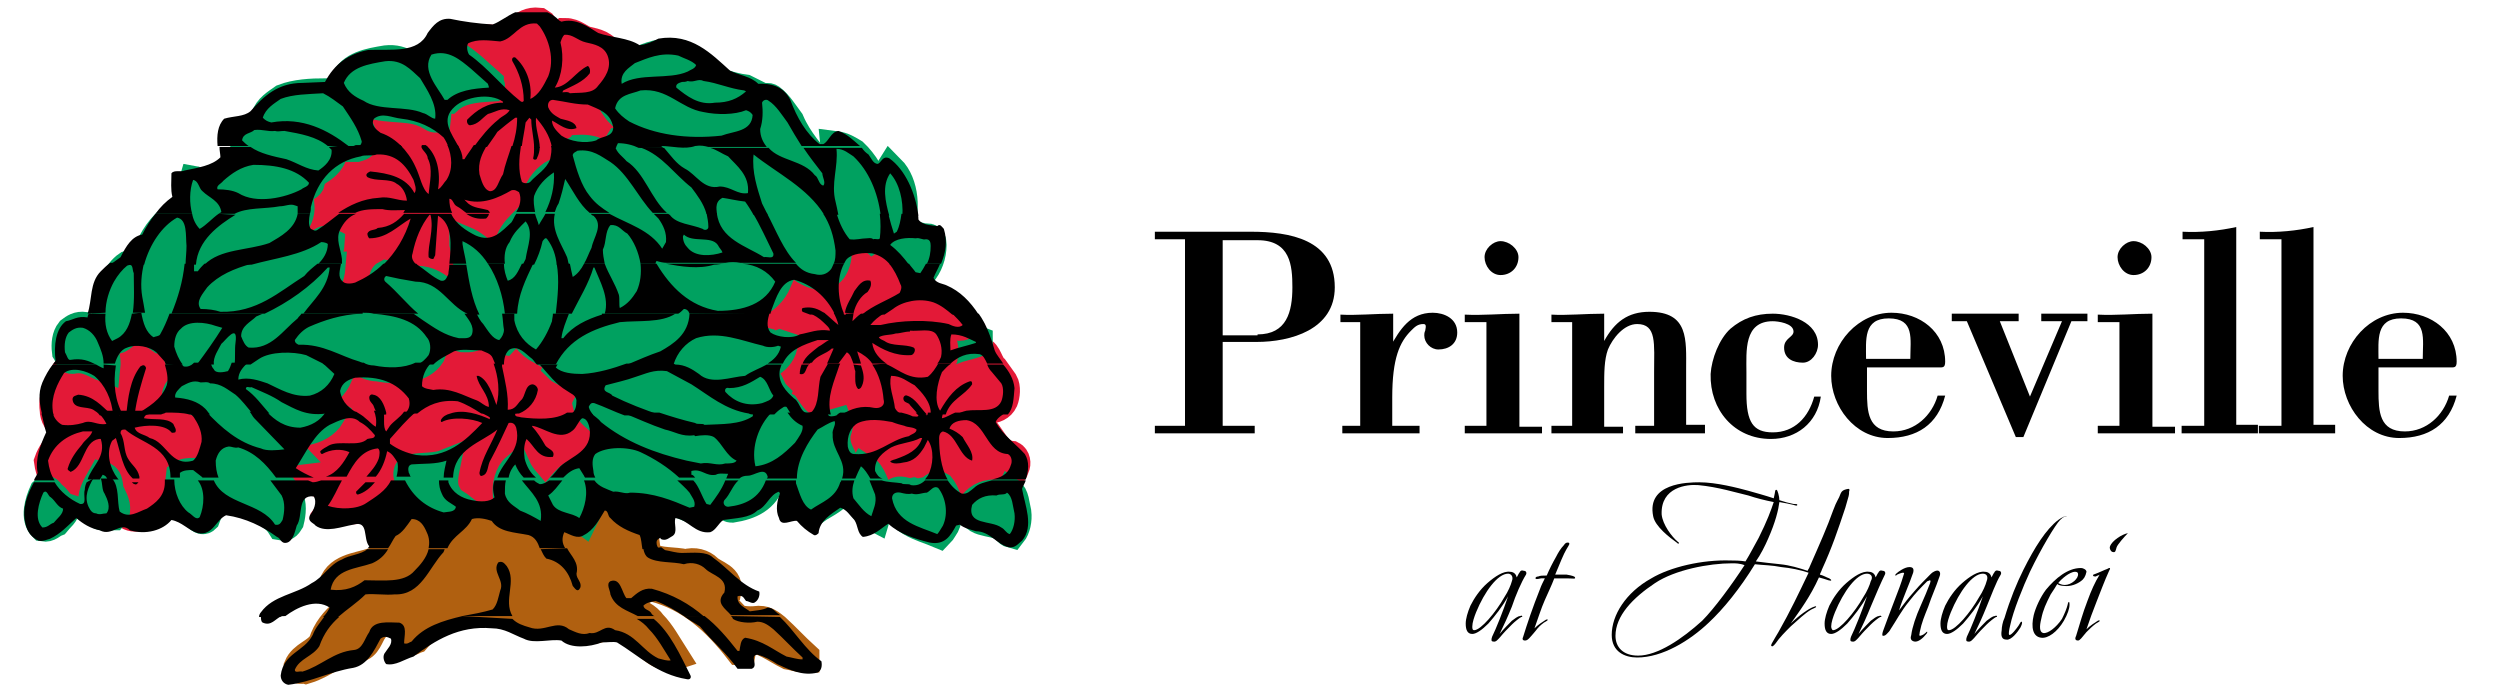 <?xml version="1.0" encoding="utf-8"?>
<!-- Generator: Adobe Illustrator 24.3.0, SVG Export Plug-In . SVG Version: 6.00 Build 0)  -->
<svg version="1.1" id="Layer_2" xmlns="http://www.w3.org/2000/svg" xmlns:xlink="http://www.w3.org/1999/xlink" x="0px" y="0px"
	 viewBox="0 0 265.4 74" style="enable-background:new 0 0 265.4 74;" xml:space="preserve">
<style type="text/css">
	.st0{fill:#E31937;stroke:#E31937;stroke-width:3.179;stroke-miterlimit:3.864;}
	.st1{fill:#00A160;stroke:#00A160;stroke-width:3.179;stroke-miterlimit:2.613;}
	.st2{fill:#B06010;stroke:#B06010;stroke-width:3.179;stroke-miterlimit:3.864;}
	.st3{fill-rule:evenodd;clip-rule:evenodd;}
	.st4{display:none;fill-rule:evenodd;clip-rule:evenodd;}
	.st5{display:none;fill:none;}
</style>
<g>
	<path class="st0" d="M106.5,40.6c0.3,0.5,0.2,1.4,0,1.9c-0.6,1.3-2.4,0.8-3.7,1c-0.9,0.2-1.5,0.7-2.5,0.9c0.2-2.1,2.1-2.4,2.9-3.8
		c0-0.2,0-0.4-0.3-0.3c-1.4,0.5-2.3,1.7-3.1,3.1c-0.7-1-0.3-2.9,0.2-4.1c1.1-1.1,2.1-2.2,4.1-2c0.7,0.2,0.8,1.4,1.4,1.9L106.5,40.6
		L106.5,40.6z"/>
	<path class="st0" d="M107.4,48.4c0.4,0.2,0.5,0.8,0.3,1.2c-0.5,1.8-2.8,1.2-3.9,2.3c-0.4,0.3-0.7,0.7-1.3,0.6
		c-1.9-0.8-2.5-3.6-2.4-5.8c0-0.3,0.1-0.6,0.4-0.7c1.5,0.3,1.7,2.7,3.1,3.1c0.2-0.9-0.6-1.7-1-2.5c-0.4-0.4-0.9-0.7-1.4-0.9
		c0.2-0.7,1-0.9,1.8-0.9C105.1,45.1,105.2,48.2,107.4,48.4L107.4,48.4z"/>
	<path class="st1" d="M103.8,36.2l0,0.1c-0.9,0.3-1.9,0.5-2.7,0.8c0-0.5-0.1-1.2,0.1-1.7C102.4,35.4,103,35.9,103.8,36.2L103.8,36.2
		z"/>
	<path class="st1" d="M107.9,54.4c0.1,0.8-0.1,1.7-0.5,2.2c-0.4-0.1-0.5-0.5-0.9-0.7c-1.1-0.8-3.7-0.2-3.1-2.4
		c0.6-0.7,1.4-1.1,2.6-1c0.3-0.2,0.9,0,1.1-0.3C107.7,52.6,107.7,53.6,107.9,54.4L107.9,54.4z"/>
	<g>
		<path class="st0" d="M57.5,2.6c1,1.4,1.6,3.5,0.9,5.3c-0.5,1-1,2-1.9,2.4C56.6,8.6,56,6.9,54.9,6c-0.3-0.1-0.4,0.2-0.3,0.4
			c0.7,1.2,1.2,2.6,1.2,4.2c-0.1,0.2-0.3,0.1-0.4,0c-1.9-1.5-3.4-3.5-5.4-4.9c-0.2-0.3-0.3-0.9-0.1-1.2c1-0.5,2.2-0.3,3.4-0.2
			c1.5-0.3,2-2.1,3.9-1.9L57.5,2.6L57.5,2.6z"/>
		<path class="st0" d="M62.3,4.4c0.9,0.2,1.9,0.4,2.3,1.4c0.5,1.3-0.3,2.4-1,3.2c-0.6,0.9-1.9,0.7-3,0.8c-0.2-0.2-0.6-0.1-0.8-0.1
			l0.1-0.2c1-0.5,2.1-0.9,2.8-1.8c0.1-0.3,0-0.7-0.2-0.8c-1.3,0.6-2.1,2.2-3.5,2.3c0.8-1.3,1-3.2,0.6-4.8C59.7,4,59.8,3.7,60,3.5
			C61,3.5,61.5,4.2,62.3,4.4L62.3,4.4z"/>
		<path class="st0" d="M53.7,10.6L53.7,10.6c-1.7,0.1-2.8,0.9-3.8,1.9c-0.2,0.2,0.1,0.6,0.3,0.6c0.9-0.1,1.3-0.9,1.9-1.2
			c0.8-0.2,1.3-0.7,2.3-0.4c-0.3,0.5-0.8,0.7-1.2,1c-1.4,1.2-2.5,2.8-3.6,4.4l-0.2,0c-0.1-2-3-3.9-0.8-5.7
			C49.6,10.1,52.3,9.6,53.7,10.6L53.7,10.6z"/>
		<path class="st0" d="M62.6,11c1.1,0.5,2.4,0.8,2.7,2.4c0,1.1-1.2,0.9-1.8,1.4c-1.2,0.4-2.8,0.1-3.7-0.5c-0.4-0.4-1-0.9-1-1.6
			c0.8,0.4,1.6,1.2,2.6,0.8c-0.1-0.7-1-0.8-1.7-1c-0.5-0.3-1-0.5-1.3-1.2c-0.1-0.4,0.1-0.8,0.5-0.8C60.2,10.7,61.3,11,62.6,11
			L62.6,11z"/>
		<path class="st0" d="M58.7,16.8c-0.4,1.1-1.4,1.6-2.1,2.4c-0.2,0.2-0.7,0.2-0.9,0c-0.6-1.9,0-4.2,0.3-6.3l0.3-0.6l0.2,0.2
			c0.1,1.4,0.6,2.7,0.2,4.2c0,0.2,0.4,0.2,0.4,0c0.8-1.4-0.3-3-0.1-4.5C58,13.4,59.2,15,58.7,16.8L58.7,16.8z"/>
		<path class="st0" d="M55,12.5c0.1,2.2-0.9,4-1.4,6c-0.5,0.7-0.6,1.8-1.4,1.8c-0.7-0.2-0.9-1.2-1.1-1.8c-0.3-2.1,1.1-3.3,1.9-4.7
			c0.6-0.5,1.2-1,1.8-1.4L55,12.5L55,12.5z"/>
		<path class="st0" d="M47.3,14.5c0.9,1.2,1.4,3.2,0.5,4.6c-0.3,0.3-0.5,0.8-0.9,1c0.3-1.9-0.2-4-1.5-4.8c-0.8,0.4,0.4,0.9,0.4,1.5
			c0.6,1.1,0.2,2.6,0.1,3.8c-0.7-0.5-0.9-1.9-1.4-2.9c-0.9-1.9-2.2-3.1-3.9-3.8c-0.4-0.3-1.1-0.8-0.7-1.5c0.9-0.7,1.9-0.1,2.9,0
			C44.6,12.7,46.1,13.4,47.3,14.5L47.3,14.5z"/>
		<path class="st0" d="M44,19c0.1,0.4,0.4,1,0.1,1.4c-0.9-1.7-2.7-2.1-4.7-2.3c-0.2,0.1-0.6,0.3-0.3,0.6c0.9,0.5,2.4,0.1,3.1,0.7
			c0.6,0.3,1,1,1.1,1.8c-1.1,0-1.8-0.5-3-0.3c-2.9,0.1-4.6,2-6.6,3.3c-0.3,0.2-0.4,0-0.7-0.1c-0.4-0.6,0-1.6,0.1-2.3
			c0.7-3,2.6-4.9,5.3-5.4c0.4-0.2,1.2,0,1.7-0.2C42.1,16.2,43.2,17.4,44,19L44,19z"/>
		<path class="st0" d="M55.3,20.4c0.5,1-0.3,2.1-0.7,3c-1,0.9-2,2.2-3.8,1.4c-1.3-0.7-2.9-1.6-2.9-3.8c0.4,0,0.4,0.6,0.8,0.8
			c0.9,0.6,1.7,1.4,3.2,1.2c0.2-0.1,0.6-0.5,0.2-0.7c-0.7-0.2-1.5-0.2-2.1-0.7l-0.4-0.4c1.9,0.6,3.6-0.2,5-1
			C54.8,20.2,55,20.4,55.3,20.4L55.3,20.4z"/>
		<path class="st0" d="M43.2,22.3c-0.7,0.9-1.6,1.7-3,1.8c-0.3,0.3-0.9,0.1-1.1,0.6c0,0.2,0.1,0.4,0.2,0.5c1.9,0,3-1.3,4.4-2.1
			c-0.9,3.3-3.1,5.7-5.9,6.9c-0.3,0.1-1,0.2-1.3-0.1c-0.7-0.6-0.1-1.6-0.2-2.4c-0.1-1-0.7-2.1-0.2-3.1c0.8-1.7,2.4-2.2,4.5-2.1
			C41.5,22.4,42.4,22.3,43.2,22.3L43.2,22.3z"/>
		<path class="st0" d="M45.8,22.7c0.4,1.6-0.3,3.1-0.2,4.5c0.1,0.1,0.2,0.2,0.5,0.2l0.2-0.4l0.3-4.2c1.9,1,1.3,4.1,1.1,6.1
			c-0.2,0.4-0.3,0.8-0.8,0.7c-0.9-0.4-1.6-1.1-2.5-1.7c-0.4-0.3-0.7-0.8-0.6-1.3c0.3-1.5,0.9-3,1.8-4.1L45.8,22.7L45.8,22.7z"/>
		<path class="st0" d="M17.6,38.3c0.2,0.8,0.5,1.7,0.3,2.5c-0.7,1.7-2.2,2.4-3.4,3.3c0.2-1.8,0.7-3.4,1.3-5c0-0.2-0.2-0.4-0.4-0.3
			l-0.2,0.1c-1.2,1.6-1.3,3.6-1.6,5.6c-1.2-1.5-1.5-3.7-1.1-5.9c0.2-0.7,0.6-1.5,1.3-1.7c1-0.4,2.4-0.1,3.1,0.5L17.6,38.3L17.6,38.3
			z"/>
		<path class="st0" d="M10.1,39.8c1.1,0.9,2,2.5,2,4.2c-1.1-1-2-2-3.6-2.2c-0.2,0.1-0.6,0.1-0.6,0.5c0.1,1.1,1.5,0.7,2.2,1.1
			c0.6,0.4,1.1,0.9,1.4,1.6c-1,0.2-1.6-0.5-2.5-0.1c-0.7,0.2-1.4,0.3-2.2,0.2c-0.6-0.2-1-0.9-1-1.6c-0.2-1.5,0.5-2.9,1.2-4
			C7.8,38.7,9.3,39.2,10.1,39.8L10.1,39.8z"/>
		<path class="st0" d="M21.3,44.7c0.4,0.6,0.8,1.5,0.7,2.4c-0.2,0.7-0.4,1.6-0.9,2c-2.4,0.7-2.8-2-4.6-2.4c-0.6-0.4-1.4-0.4-1.6-1.1
			c1.2-0.3,3.2-0.4,3.9,0.5c0.1,0.1,0.3,0,0.4,0c0.2-0.3-0.1-0.6-0.2-0.9c-0.7-0.7-2.1-0.4-3.1-0.6c0-0.2,0.2-0.4,0.4-0.4
			c0.5-0.2,1-0.4,1.4-0.5C19.2,43.7,20.6,43.7,21.3,44.7L21.3,44.7z"/>
		<path class="st0" d="M10,45.9c-0.2,0.6-0.8,0.9-1.1,1.4c-0.6,0.7-1.2,1.5-1.5,2.5c-0.1,0.2,0.2,0.3,0.3,0.4c1.5-0.6,1.3-3.2,3-3.5
			l0.2,0c0.7,2.2-1.4,3.1-1.6,5c-0.2,0.6,0.3,1.6-0.5,1.5C7,52.6,5.5,51.2,5.2,49c0.6-1.7,2-2.7,3.7-3.1L10,45.9L10,45.9z"/>
		<path class="st0" d="M13.4,46c1.8,1.5,5,1.9,4.8,5.4c0,1.5-1,2.2-1.9,2.8c-0.9,0.3-1.9,1.1-2.9,0.3c-0.3-1.1,0.1-2.6-0.8-3.6
			c-0.8-1-1.3-2.7-0.6-4l0.4-0.3c0.5,1.6,0.8,3.6,2.1,4.6c0.3,0.1,0.4-0.2,0.4-0.5C14.7,50,14,49.6,13.7,49
			c-0.5-0.8-0.3-1.9-0.8-2.7C12.8,46,13.1,45.9,13.4,46L13.4,46z"/>
		<path class="st0" d="M43.7,42.4c0.4,1.5-1.2,2.2-1.9,3.1l-0.4,0.6c-0.4-0.6-0.1-1.6-0.3-2.3c-0.2-0.8-0.6-1.8-1.4-1.9
			c-0.2-0.1-0.4,0.1-0.4,0.3c0,0.5,0.4,0.6,0.5,1c0.3,0.8,0.7,1.5,0.5,2.5c-0.4-0.2-0.7-0.6-1.1-0.9c-1.1-1-2.6-1.3-2.9-3.1
			c0.2-0.9,0.9-1.2,1.6-1.4C40.6,39.9,42.4,40.6,43.7,42.4L43.7,42.4z"/>
		<path class="st0" d="M39.9,46.6c0,0.4-0.5,0.3-0.8,0.4c-0.9,0.9-3,0.1-4.1,0.7c-0.3,0.2-0.6,0.3-0.9,0.6c0,0.2,0.1,0.3,0.2,0.3
			c0.9-0.5,2-0.6,2.9-0.2c-0.8,1.3-1.7,2.7-3.4,2.8c-0.9-0.3-1.7-0.7-2.4-1.2c1.1-1.6,2-3.7,3.6-4.6c0.9-0.4,2.3-1.2,3.2-0.3
			C39,45.5,39.5,46,39.9,46.6L39.9,46.6z"/>
		<path class="st0" d="M40.3,49.2c-0.5,1.3-1.5,2-2.3,2.9c0,0.1,0,0.3,0.2,0.3c1.5-0.5,2.7-2.1,3-4c0.5,0.2,0.8,0.7,1.1,1.2
			c0.4,2.1-1.5,3.1-2.7,3.9c-1,0.7-2.9,0.7-4.1,0.3c1.5-2,2.1-5.3,4.8-5.6C40.5,48.2,40.4,48.9,40.3,49.2L40.3,49.2z"/>
		<path class="st0" d="M60.3,41.4c0.4,0.3,0.9,0.4,1,1c0,0.6-0.1,1.1-0.5,1.4c-1.2,1-3.3,0.9-5.1,0.7c-0.2-0.1-0.7,0-0.6-0.4
			c1.2-0.3,2.1-1.3,2.4-2.7c0-0.3-0.3-0.6-0.6-0.6c-0.8,0.1-0.7,1.3-1.2,1.7c-0.4,0.4-0.6,1-1.4,1c0.1-1.6-0.3-3.1-0.6-4.6
			c-0.1-0.8,0.1-1.5,0.6-1.9c1-0.5,1.7,0.5,2.4,1C58,39.2,58.9,40.6,60.3,41.4L60.3,41.4z"/>
		<path class="st0" d="M52.6,37.9c0.8,1.4,1.1,3.4,0.6,5.1c-0.4-1.1-0.9-2.7-1.9-3.1l-0.2,0c0.2,1.2,1.3,1.9,1.3,3.3
			c-0.5-0.1-0.8-0.5-1.3-0.7c-1.4-0.5-2.8-1.4-4.6-1.1c-0.4-0.1-0.9-0.1-1.2-0.4c-0.1-2.2,1.8-3.2,3.2-3.9c0.8-0.3,1.9-0.1,2.9-0.1
			C51.8,37.3,52.4,37.4,52.6,37.9L52.6,37.9z"/>
		<path class="st0" d="M52.3,44.4l0,0.2c-1.1-0.5-2.8-1.1-4.2-0.6c-0.4,0.1-0.8,0.3-1,0.7c0,0.1,0,0.2,0.1,0.2
			c1.1-0.6,3.2-0.4,4.3,0.1c-1.8,1.9-3.8,3.8-7,3.4c-1-0.2-2-0.6-2.8-1.2l0-0.5c2-2,3.5-4.6,7.1-4.2C50.1,43.1,51.2,43.8,52.3,44.4
			L52.3,44.4z"/>
		<path class="st0" d="M62.8,45.8c0.3,2.4-1.9,2.9-3.1,4c-0.7,0.6-1,1.6-2.1,1.6c-0.8-0.5-1.5-1.3-1.7-2.4c-0.1-0.7-0.1-1.5,0.2-2.1
			c0.9,0.8,1.2,2.1,2.8,1.9c0.3-0.7-0.5-0.8-0.8-1.2c-0.4-0.7-0.9-1.5-1.4-2l0-0.1c1.3,0.2,2.9,1.7,4.3,0.5c0.4-0.3,0.6-1,1-1.3
			C62.5,44.8,62.7,45.4,62.8,45.8L62.8,45.8z"/>
		<path class="st0" d="M54.9,45.8c0.8,3-2.8,4-2,7.1c-0.5,0.5-1.5,0.5-2.4,0.3c-1.1-0.2-2.1-0.8-2.5-1.9c-0.1-3.3,3-3.8,4.7-5.3
			c-0.6,1.5-1.6,2.9-1.9,4.6c0,0.2,0.1,0.4,0.3,0.3c0.7-0.2,0.5-1.1,0.9-1.7c0.7-1.3,1.3-2.6,1.9-3.9C54.5,45.2,54.7,45.5,54.9,45.8
			L54.9,45.8z"/>
		<path class="st0" d="M95.8,30.1c0.2,0.3,0,0.7-0.1,0.9c-1.7,1-3.6,1.6-5,3.1c0.1-1.3,0.7-2.6,1.6-3.1c0.2-0.3,0.5-0.7,0.3-1.2
			c-0.9-0.2-1.3,0.6-1.7,1.1c-0.3,0.8-0.9,1.5-1,2.5l-0.2,0c-0.9-1.7-0.9-4.4,0.3-6c0.6-0.6,1.8-0.7,2.7-0.6
			C94.3,27.1,95.2,28.5,95.8,30.1L95.8,30.1z"/>
		<path class="st0" d="M89.3,34.5c-1.2-0.9-2.1-2.3-4-1.9c-0.1,0.1-0.1,0.3,0,0.4c0.9,0.3,1.8,0.6,2.4,1.3c0.3,0.3,0.7,0.6,0.7,0.9
			c-1.3-0.2-2.1,0.2-3.2,0.4c-0.8,0.5-2.4,0.3-3.1-0.2c-0.7-0.7-0.2-1.7,0-2.5c0.5-1.3,1-3,2.4-3.2C86.8,30.2,88.4,32,89.3,34.5
			L89.3,34.5z"/>
		<path class="st0" d="M102.4,34.4c-0.4,0.4-1.1,0.1-1.5-0.1c-2.2-0.5-5.1-0.4-7.2,0.1l-1.1,0c0.6-0.8,1.6-1.2,2.3-1.8
			c1-0.8,2.8-1.2,4.3-0.7C100.5,32.4,101.5,33.4,102.4,34.4L102.4,34.4z"/>
		<path class="st0" d="M99.6,35.5c0.4,0.6,0.7,1.5,0.5,2.4c-0.4,0.7-0.8,1.6-1.4,2.1c-1.9,0.4-3-0.7-4.3-1.3
			c-0.7-0.5-1.5-1.2-1.6-2.2c1.1,0.7,2.4,1.4,4.1,1.3c0.3,0,0.6-0.6,0.3-0.8c-0.9-0.4-2.3-0.1-3.1-0.7c-0.2-0.1-0.5-0.2-0.6-0.4
			c0.5-0.3,1.2-0.2,1.8-0.4c0.5,0,1-0.2,1.5-0.2l0-0.1C97.7,35.2,99.1,34.7,99.6,35.5L99.6,35.5z"/>
		<path class="st0" d="M88.1,36.1c-0.4,0.2-0.7,0.5-1.1,0.7c-0.8,0.7-2,1.3-1.9,2.8c0.8,0.2,0.6-0.9,1.1-1.2
			c0.5-0.8,1.5-0.9,2.1-1.5l0.2,0l-1.2,3c-0.3,1.2-0.1,2.8-0.9,3.7c-1.2,0.6-1.2-1-1.9-1.4c-0.8-0.7-1.8-1.7-1.5-3.1
			c0.6-2,2.3-2.5,3.9-3L88.1,36.1L88.1,36.1z"/>
		<path class="st0" d="M93.9,42.3c0.2,0.7-0.4,1-1,0.9c-1.5-0.4-2.8,0.3-3.8,1c-0.3,0.1-0.8,0.2-0.9-0.1c-0.7-1.8,0.3-3.7,0.9-5.4
			l1.1-1.4c0.6,0.4,0.6,1.2,0.8,1.9c0,0.7-0.1,1.5,0.3,1.9c0.3,0,0.4-0.3,0.5-0.6c0.3-1.2-0.5-2.1-0.6-3.2
			C92.9,38,93.8,40.2,93.9,42.3L93.9,42.3z"/>
		<path class="st0" d="M97.3,40.8c0.8,0.8,2,2,1.6,3.4c-0.8-0.7-1.4-1.9-2.4-2.3c-0.2-0.1-0.4,0.1-0.4,0.3c0,0.5,0.6,0.4,0.7,0.7
			l1.1,1.4c0,0.2-0.4,0.1-0.6,0.1c-0.7-0.3-1.7-0.4-2.1-1.1c-0.1-1.1-0.7-2.3-0.4-3.4C95.8,39.9,96.4,40.5,97.3,40.8L97.3,40.8z"/>
		<path class="st0" d="M96.2,45.1c0.4,0.2,0.9,0.1,1.3,0.4c0,0.4-0.6,0.5-0.8,0.7c-2.1,0.4-3.3,2.1-5.8,1.9c-0.4,0-0.6-0.3-0.7-0.8
			c-0.1-1.1,0.3-2.1,1.1-2.5c1.1-0.5,2.5-0.3,3.6-0.1C95.4,44.9,95.8,45,96.2,45.1L96.2,45.1z"/>
		<path class="st0" d="M98.2,46.7c-0.4,1.3-1.6,1.8-2.7,2.2C95.3,49,95,49,94.8,49.2c0.3,0.3,1,0.2,1.4,0.1c1.1-0.1,1.7-0.8,2.2-1.6
			l0.4-0.8c0.7,1,0.6,2.7,0,3.8c-0.3,0.7-1,1-1.8,0.9c-0.2-0.2-0.8,0-1-0.2c-1.1-0.1-2.5,0-2.9-1.2c-0.1-1.3,0.9-2,1.7-2.5
			c1-0.5,2.2-0.5,3.1-1L98.2,46.7L98.2,46.7z"/>
		<path class="st2" d="M65.1,54.9c0.8,0.9,1.9,1.4,3.1,1.8c0.4,0.7,0.1,1.9,0.8,2.5c1,0.6,2.6,0.4,3.8,0.7c0.9-0.3,1.8,0,2.3,0.5
			c0.7,0.7,2.4,0.9,2,2.5c-1.2,1.3,0.5,1.9,0.9,2.7c0.6,0.4,1.8,0.4,2.6,0.3c0.7,0,1.2,0.4,1.7,0.8c1.1,1,2,2,3.1,3l0,0.1
			c-0.6,0-1.1-0.2-1.7-0.3c-1.4-0.7-2.6-1.7-4.4-1.9c-0.5,0.2-0.5,0.9-0.6,1.4l-0.2,0c-2.4-3.1-5.2-5.7-9.1-6.7c-1,0-1.6,0.5-2.2,1
			l-0.5,0c-0.5-0.6-0.6-2.2-1.7-1.8c-0.5,0.3,0,1,0,1.4c0.7,2.1,3.1,1.8,4.2,3.4c0.9,0.9,1.6,2.2,2.3,3.3c-0.3,0.1-0.9-0.1-1.3-0.2
			c-1.7-0.8-2.5-2.7-4.6-3c-1.1-0.8-1.6,0.5-2.7,0.3c-0.8,0.3-1.5-0.1-2.2-0.4c-1.3-1.1-2.6,0.4-4.2-0.2c-0.7-0.2-1.4-0.4-1.8-1
			c-1-1.6,0.5-3.7-0.5-5.3c-0.2-0.2-0.4-0.6-0.9-0.4c-0.7,1,0.7,1.9,0.2,3c-0.2,0.7-0.3,1.5-0.8,2c-3.1,0.8-6.6,1-8.6,3.4
			c-0.3,0.1-0.4,0.3-0.8,0.2c0-0.8,0.4-1.9-0.5-2.2c-1.1,0-2.8-0.3-3.2,1c-0.5,0.7-0.7,1.8-1.6,1.9c-2.2,0.2-3.5,1.7-5.5,2.3
			c-0.3-0.1-0.8,0.2-0.8-0.2c0.5-1.2,1.9-1.4,2.6-2.5c0.9-2.8,3.3-3.8,5.1-5.5c0.9-0.1,2.1,0.1,3.1,0c2.8,0.1,3.6-2.8,5.2-4.5
			c0.5-1.7,2-2,2.7-3.4c0.7-0.2,1.5,0,2.1,0.2c0.8,1.2,2.4,1.2,3.9,1.5c1.1,0.2,1.2,1.7,1.8,2.4c1.5,0.3,2.4,1.4,2.8,2.9
			c0.2,0.2,0.5,0.8,0.8,0.2c0.2-0.6-0.4-0.9-0.4-1.5c0.4-2-2-2.5-1.1-4.4c0.6,0.2,1.4,0.8,2.1,0.3c1-0.5,1.6-1.6,2.2-2.6
			C64.9,54.1,64.7,54.7,65.1,54.9L65.1,54.9z"/>
		<path class="st2" d="M45.5,56.5c0.8,1.7-0.5,3.1-1.3,4c-1.1,1.3-3.3,1-5.3,1c-0.9,0.7-2,1.2-3.6,1c0.4-2.2,2.7-2.2,4.4-2.8
			c1.2-0.4,1.9-1.6,2.5-2.8c0.7-0.3,1.2-1.1,1.7-1.8C44.8,55,45.1,55.7,45.5,56.5L45.5,56.5z"/>
		<path class="st1" d="M51.9,8.8C51.9,9,52.1,9,52,9.2c-1.7,0.1-3.3,0.3-4.4,1.3l-0.3,0c-0.7-1.3-2.5-3.1-1.4-4.8
			c1.8-0.6,3.1,0.6,4.2,1.5L51.9,8.8L51.9,8.8z"/>
		<path class="st1" d="M74,6.8c-0.1,0.4-0.6,0.5-0.9,0.7c-2,0.9-5.1,0.1-7,1.3C66,7.7,67,7.1,67.6,6.6c1.3-0.5,2.7-1.2,4.6-0.8
			C72.8,6.1,73.6,6.3,74,6.8L74,6.8z"/>
		<path class="st1" d="M44.7,8.2c0.7,1.2,1.8,2.7,1.6,4.3c-0.4,0-0.8-0.5-1.3-0.6c-1.8-0.8-4.7-0.2-6.3-1.3
			c-0.9-0.4-1.7-0.9-2.1-1.9c0.7-1.7,2.6-2,4.4-2.3l0,0C42.8,6.2,43.8,7.3,44.7,8.2L44.7,8.2z"/>
		<path class="st1" d="M79.1,9.5l0.2,0.1c-0.9,0.8-1.9,1.2-3.3,1.2c-1.7,0.3-3-0.7-4.1-1.6c-0.1-0.4,0.3-0.5,0.6-0.6
			c0.2,0,0.4,0,0.6-0.1c0.7,0.2,1.1-0.3,1.7,0C76.3,8.7,77.5,9.3,79.1,9.5L79.1,9.5z"/>
		<path class="st1" d="M74.8,11.8c1.4,0.3,3.3,0.3,4.5-0.2c0.3,0.1,0.5,0.2,0.7,0.5c-0.1,1.8-2,1.7-3.3,2.2
			c-3.7,0.4-7.2-0.1-9.8-1.5c-0.6-0.4-1.1-0.8-1.5-1.4c0.2-1.5,1.7-1.5,2.7-1.9C71.1,9.2,72.3,11.4,74.8,11.8L74.8,11.8z"/>
		<path class="st1" d="M36.6,11.2c0.7,1.2,1.6,2.2,2,3.7c0,0.4-0.3,0.6-0.7,0.7l-0.6,0c-2.1-1.7-4.9-3.1-8.2-2.6
			c-0.4-0.1-0.7-0.2-0.9-0.5c0.3-1,1.2-1.5,1.9-2c1.3-0.5,2.9-0.6,4.5-0.6C35.3,10.2,36,10.7,36.6,11.2L36.6,11.2z"/>
		<path class="st1" d="M83.8,12.9c0.9,2.1,2.3,3.5,3.5,5.2c0,0.4,0.4,1,0.1,1.3c-0.5-0.1-0.5-0.9-0.9-1.1c-1.5-2.1-5.4-1.3-5.6-4.8
			c0.3-0.8,0.3-1.8,0.2-2.8c0.1-0.3,0.4-0.4,0.7-0.2C82.6,11.1,83.2,12.1,83.8,12.9L83.8,12.9z"/>
		<path class="st1" d="M29.5,13.9c0.3,0.1,0.6,0,1,0c1.8,0.3,3.7,0.6,4.8,1.9c0.1,1.1-0.8,1.8-1.4,2.2c-1.3-0.1-2.2-0.8-3.4-1.2
			c-1.7-0.3-3.4-0.7-4.5-1.9c0-0.8,0.8-0.7,1.3-1.1C28.2,13.7,28.7,14,29.5,13.9L29.5,13.9z"/>
		<path class="st1" d="M68.2,15.6c2.2,0.8,3.5,2.8,5.3,4.2c0.9,1.1,1.9,2.6,1.8,4.4c0,0.3-0.4,0.4-0.6,0.2c-1.2-0.5-2.8-0.5-3.5-1.5
			c-1.8-1.5-2.5-4.4-4.4-5.7c-0.4-0.6-1.6-1.2-1-2.1C66.6,15,67.5,15.2,68.2,15.6L68.2,15.6z"/>
		<path class="st1" d="M74,15.3c1.5-0.2,2.2,0.6,3.3,1.1c0.9,1,2.3,2,2.1,3.9c-1.1,0.2-1.8-0.7-3-0.7c-1.7,0.4-2.5-1.3-3.7-1.9
			c-0.9-0.5-1.6-1.6-2.4-2.3C71.6,15.3,72.9,15.7,74,15.3L74,15.3z"/>
		<path class="st1" d="M90.6,16.3c2.1,2,3.3,5.5,2.9,8.9c-0.1,0.2-0.5,0-0.7,0.1c-0.2-0.2-0.5-0.1-0.7-0.1c-0.6,0-1.1,0.2-1.8,0.1
			c-0.9-1-1.4-2.7-1.7-4.2c-0.5-1.9,0.3-3.7,0.1-5.6C89.5,15.6,90.1,16,90.6,16.3L90.6,16.3z"/>
		<path class="st1" d="M65,17.2c2.1,1.4,3.1,4.2,5,5.9c0.5,0.7,0.9,1.5,0.8,2.5l-0.4,0.7c-1.8-2.8-5.7-2.9-7.7-5.6
			c-0.9-1.1-1.4-2.8-1.8-4.3c0-0.3,0.4-0.4,0.5-0.5C63.1,15.8,64,16.5,65,17.2L65,17.2z"/>
		<path class="st1" d="M88.8,26.5c0.1,0.8-0.1,1.5-0.5,2.1c-0.4,0.5-1,0.7-1.7,0.5c-3.1-0.9-4-4.9-5.6-7.7c-0.5-1.6-1.1-3.3-0.9-5.2
			C83.5,18.9,88.2,20.7,88.8,26.5L88.8,26.5z"/>
		<path class="st1" d="M32.9,19.3c0,0.4-0.6,0.5-0.8,0.7c-1.7,0.9-4.8,1.6-6.7,0.4C24.8,20.1,24,20,23.2,20
			c-0.2-0.4,0.4-0.6,0.6-0.9c0.9-0.8,1.9-1.5,3.2-1.7C29.5,17.4,31.6,17.8,32.9,19.3L32.9,19.3z"/>
		<path class="st1" d="M95.3,24.4l-0.3,0.2c-0.5-2-1.8-4.6-0.5-6.6C96,19.5,96.2,22.5,95.3,24.4L95.3,24.4z"/>
		<path class="st1" d="M59,18.4c0.1,2-0.5,3.9-1.6,5.4c-0.3-0.9-0.7-1.9-0.4-2.9C57.4,19.7,58.1,18.9,59,18.4L59,18.4z"/>
		<path class="st1" d="M63.1,22.8c1.1,1,0,2.3-0.2,3.4c-0.5,1.2-1,2.6-2,3.2c-0.2-0.7-0.3-1.5-0.5-2.2c-0.7-1.7-2.2-3.5-0.9-5.5
			c0.3-0.9,0.5-1.7,0.7-2.6C61.1,20.3,61.9,22,63.1,22.8L63.1,22.8z"/>
		<path class="st1" d="M21.6,20.2c0.7,0.7,1.8,1,2,2.2c-0.8,0.5-1.5,1.3-2.3,1.8c-1.1-1.2-1.2-3.3-0.7-5
			C21.2,19.3,21.2,19.9,21.6,20.2L21.6,20.2z"/>
		<path class="st1" d="M79.1,21.2c1.3,1.6,2.2,3.7,3.2,5.7c0.1,0.7-0.7,0.3-1,0.4c-2.1-1.4-5.3-2-5.1-5.7c0.1-0.4,0.4-0.5,0.6-0.7
			C77.5,21,78.3,21.2,79.1,21.2L79.1,21.2z"/>
		<path class="st1" d="M31.8,21.7c0.2,2.1-1.7,3.1-3,3.9c-2.6,0.9-6,0.6-7.5,3.1l-0.4,0c-0.2-3.2,2.3-4.9,4.2-6.2
			c1.3-0.7,3.2-0.5,4.8-0.8c0.6,0,1.1-0.3,1.6-0.1L31.8,21.7L31.8,21.7z"/>
		<path class="st1" d="M19.9,25.9c-0.1,3.4-1.1,6.6-2.5,9.5c-0.1,0.2-0.5,0.2-0.7,0.3c-1.2-0.8-1.2-2.7-1.5-4.2
			c-0.5-3.6,1.2-7.2,3.7-8.7C20,23.1,19.8,24.8,19.9,25.9L19.9,25.9z"/>
		<path class="st1" d="M56,27.3c-0.5,0.9-0.8,2.2-1.8,2.4c-0.5-1.2-0.7-2.9,0-4.1c0.4-1,1.1-1.6,1.7-2.2C56.9,24.5,56.1,26,56,27.3
			L56,27.3z"/>
		<path class="st1" d="M66.7,24.7c1.3,1.5,2,4.1,1,6.1c-0.5,0.8-1,1.4-1.8,1.8c-0.1-0.3,0-1-0.1-1.4c-0.6-1.6-1.7-3-1.7-4.8
			c0.4-0.8,0.2-1.9,0.8-2.6C65.8,23.7,66.1,24.4,66.7,24.7L66.7,24.7z"/>
		<path class="st1" d="M76.3,25.9c0.2,0.4,0.4,0.5,0.5,0.8c-1.2,0.4-2.9,0.5-3.7-0.5c-0.3-0.3-0.5-0.7-0.5-1.2l0.1-0.2
			C73.6,25.7,75.6,24.9,76.3,25.9L76.3,25.9z"/>
		<path class="st1" d="M98.4,25.3c0.4,0,0.5,0.3,0.5,0.7c0,1.1-0.4,2.2-1.1,3l-0.5-0.1c-0.9-1-1.6-2.2-2.7-3
			c0.5-0.7,1.8-0.8,2.7-0.7C97.8,25.1,97.9,25.4,98.4,25.3L98.4,25.3z"/>
		<path class="st1" d="M58.2,25.2c1.7,2.5,1.2,5.9,0.9,8.9c-0.4,1.1-1,2.2-1.7,3c-1.1-0.6-2-1.6-2.3-3.1c-0.2-3.3,1.9-5.7,2.6-8.6
			C57.9,25.3,58,24.9,58.2,25.2L58.2,25.2z"/>
		<path class="st1" d="M54,35c0,0.4-0.2,0.8-0.5,1.1c-0.7-0.1-1.2-1-1.7-1.7c-1.8-2.3-1.8-5.7-2.5-8.5l0-0.3
			C52.4,26.9,53.8,31.1,54,35L54,35z"/>
		<path class="st1" d="M35,25.8c-0.1,1.7-1.5,2.4-2.4,3.4c-2.7,1.7-5,3.9-8.9,3.8c-0.6-0.2-1.3-0.3-2.1-0.3
			c-0.6-0.8,0.3-1.7,0.7-2.3c3-3.1,8.5-2.6,12.1-4.8C34.6,25.5,34.8,25.7,35,25.8L35,25.8z"/>
		<path class="st1" d="M76,28c1,0,2-0.3,3-0.1c1.5,0.1,2.7,0.8,3.5,1.9c-1,2.4-3.4,3.1-6.1,3.1c-3.1-0.5-5-2.5-6.6-5.1l0.1-0.2
			C71.7,28.1,74,28.6,76,28L76,28z"/>
		<path class="st1" d="M63.3,28.3c0.6,1.5,1.6,3.3,1,5.1c-1.6,0.5-3.1,1.2-4.1,2.5l-0.2,0c0.4-2.8,2.4-4.9,3.1-7.5L63.3,28.3
			L63.3,28.3z"/>
		<path class="st1" d="M35.1,28.3c-0.2,2.4-2,3.7-3.2,5.4c-1.6,1.3-2.8,3.3-5.2,3.1c-0.4-0.2-0.6-0.7-0.8-1.2c0-1.1,1-1.5,1.6-2.1
			c2.8-1.2,5.4-2.9,7.4-5.2L35.1,28.3L35.1,28.3z"/>
		<path class="st1" d="M14.2,29.1c0.1,2.4,0.4,5.7-1.6,6.8L12,36.1c-1.2-1.7-0.7-4.4,0.2-6.2c0.4-0.7,0.8-1.3,1.4-1.7
			C14.2,28,14,28.7,14.2,29.1L14.2,29.1z"/>
		<path class="st1" d="M42.5,29.5c0.5,0.1,1.2,0.2,1.7,0.3c2.6,0,3.5,2.5,5.5,3.4c0.4,0.6,1.1,1.3,0.8,2.2c-0.2,0.5-0.8,0.4-1.4,0.4
			c-1.5-0.3-2.6-1.1-3.8-1.9c-1.7-1-2.9-2.8-4.4-4.1c-0.2-0.2-0.1-0.5,0.1-0.6C41.6,29.3,42,29.4,42.5,29.5L42.5,29.5z"/>
		<path class="st1" d="M73.4,33.3c-0.1,2.1-1.7,3.1-3.1,3.9c-2.6,1-5,2.3-8.2,2.5c-1,0-2.2-0.1-2.8-0.7c1.3-2.9,3.9-4.2,6.9-4.8
			c2.3-0.3,5.1,0.2,6.5-1.4C73.1,32.7,73.3,33,73.4,33.3L73.4,33.3z"/>
		<path class="st1" d="M45.5,35.7c0.4,0.4,0.5,1.3,0.2,1.9c-1,1.6-3.5,1.7-5.6,1.3c-0.7,0-1.2-0.3-1.7-0.5c-2.1-0.6-3.9-1.9-6.5-1.8
			c-0.2-0.1-0.4-0.2-0.4-0.5c0.4-0.5,0.9-1.1,1.5-1.4c1.6-0.7,3.4-1.3,5.5-1.4l0-0.1C41.4,33.2,44,33.7,45.5,35.7L45.5,35.7z"/>
		<path class="st1" d="M23.6,34.7c-0.8,1.4-1.8,2.8-2.8,4c-0.2,0.2-0.6,0.4-1,0.3c-0.6-0.5-1-1.4-1.2-2.3c0-0.8,0.2-1.5,0.7-1.9
			c0.8-0.9,2.6-0.7,3.7-0.3L23.6,34.7L23.6,34.7z"/>
		<path class="st1" d="M10.6,36.4c0.4,0.8,0.7,1.7,0.6,2.6c-1.1-0.4-2-1.2-3.5-0.9c-0.3,0.1-0.4-0.5-0.6-0.8c-0.1-0.8,0-1.6,0.4-2.1
			c0.4-0.3,0.8-0.6,1.5-0.5C9.7,35,10.2,35.5,10.6,36.4L10.6,36.4z"/>
		<path class="st1" d="M82.8,36.6l0.3,0.1c-0.5,1.9-2.4,2.2-3.7,3c-1.5,0.1-3.6,1-4.9-0.2c-0.7-0.5-1.5-1-2.5-1l0,0l-0.2-0.1
			c0.4-1.3,1.3-2.3,2.4-2.8c2.5-0.8,4.9,0.3,7.1,0.8C81.6,36.8,82.3,36.8,82.8,36.6L82.8,36.6z"/>
		<path class="st1" d="M25,36.3c-0.2,1.1,0.2,2.5-0.5,3.2c-0.4,0.1-1.3,0.3-1.5-0.2c-0.8-1,0.1-2.1,0.5-2.9
			C23.9,36.1,25.3,34.1,25,36.3L25,36.3z"/>
		<path class="st1" d="M34.4,38.5l1.5,1.3c-0.5,1.2-1.4,2-2.6,2.3c-1.8,0.2-3.2-0.7-4.5-1.3c-0.9-0.3-2-0.7-3.1-0.4
			c0-1.3,1.2-1.8,2-2.4c1.2-0.8,3.6-0.8,5-0.4L34.4,38.5L34.4,38.5z"/>
		<path class="st1" d="M73.3,40.7c1.9,1.2,3.6,2.7,6.1,3.1c0.2,0.2,0.9,0,0.7,0.5c-1.4,0.9-3.2,0.8-5.1,0.9c-0.2-0.2-0.8,0-1-0.2
			c-3.2-0.8-6.2-1.9-9-3.2c-0.2-0.4-1.2-0.3-0.7-1.1c1.1-0.3,2.1-0.5,3.2-0.9c1-0.3,1.9-0.8,3.3-0.6L73.3,40.7L73.3,40.7z"/>
		<path class="st1" d="M82.3,41.9c-0.2,0.5-0.7,0.6-1.2,0.8c-1.7,0.4-3-0.2-3.9-1.2c-0.1-0.3,0.1-0.5,0.4-0.4c1.4,0,2.3-0.6,3.2-1.2
			C81.7,40.2,81.7,41.3,82.3,41.9L82.3,41.9z"/>
		<path class="st1" d="M22.5,40.7c1.2,0,1.9,0.7,2.7,1.2c0.9,0.7,1.6,1.8,2.3,2.7l3.2,3.3c-0.8,0.1-1.9,0.2-2.5-0.1
			c-2.6-0.7-4.6-2.5-6.2-4.5c-0.8-0.8-1.9-1.1-3.2-1.2c-0.1-0.5,0.4-0.9,0.7-1.2c0.6-0.3,1.2-0.7,2-0.4
			C21.9,40.7,22.3,40.5,22.5,40.7L22.5,40.7z"/>
		<path class="st1" d="M30.2,42.7c1.4,0.7,2.6,1.5,4.7,1.2l0.2,0.1c-0.6,1-1.6,1.5-2.7,1.7c-3.2,0.1-4.1-2.9-6.1-4.4
			c0-0.4,0.4-0.1,0.6-0.2C28.1,41.6,29.3,42.1,30.2,42.7L30.2,42.7z"/>
		<path class="st1" d="M70.8,45.7c1,0.2,1.8,0.8,3.1,0.6l0.1,0.1c0.6-0.1,1.5-0.2,2,0.1c0.9,0.7,1.3,2,2.4,2.5
			c-0.2,0.3-0.7,0.3-1.2,0.3c-0.9,0.3-1.6-0.2-2.6,0c-0.5-0.1-1-0.2-1.5-0.3c-3.4-0.8-6.5-2-9.1-4.1c-0.5-0.6-1.4-1-1.6-1.9
			c0.1-0.2,0.2-0.5,0.6-0.4C65.7,43.6,68.1,44.8,70.8,45.7L70.8,45.7z"/>
		<path class="st1" d="M83.3,43.2c0.6,0.9,1.2,1.7,2.1,2.2c0.1,0.6-0.4,1.2-0.8,1.8c-1.2,1.2-2.4,2.3-4.2,2.5
			c-0.6-2.5,0.8-5.1,2.4-6.3C83,43.3,83.1,43.1,83.3,43.2L83.3,43.2z"/>
		<path class="st1" d="M88.7,46.4c-0.1,1.9,1.7,2.8,0.9,4.8c-0.5,1.7-2,2.1-3.1,2.9c-0.9-0.4-1.2-1.7-1.6-2.8
			c-0.1-2.1,1.1-4.1,2.2-5.5c0.6-0.3,1.1-0.7,1.8-0.9C89.1,45.4,88.6,45.9,88.7,46.4L88.7,46.4z"/>
		<path class="st1" d="M73.6,52.4c0.2,0.4,0.7,0.9,0.5,1.5L73.6,54c-1.9-0.8-3.8-1.6-6.3-1.6v0c-0.6,0.2-1.1-0.2-1.8-0.1
			c-0.9-0.4-2-0.6-2.2-1.9c-0.1-0.6-0.2-1.3,0.2-1.8c1.1-0.8,3.5-0.8,4.8-0.2C70.3,49.3,72.1,50.6,73.6,52.4L73.6,52.4z"/>
		<path class="st1" d="M25.4,47.9c2.4,0.7,3.7,2.8,5.2,4.8c0.4,0.8,0.3,1.8,0.1,2.6c-0.2,0.3-0.3,0.6-0.8,0.5
			c-1.8-2.9-7-1.8-6.8-6.5c0.2-0.8,0.6-1.4,1.4-1.5C24.7,47.8,25,47.9,25.4,47.9L25.4,47.9z"/>
		<path class="st1" d="M47.3,49.3c-0.2,1-0.5,2.2,0.1,3.2c0.3,0.8,1,1,1.5,1.4c-0.1,0.6-0.8,0.5-1.3,0.6c-1.9-0.6-3.5-1.7-4.2-3.8
			c-0.1-0.4-0.1-0.8,0.3-0.9C44.9,49.6,46.3,49.7,47.3,49.3L47.3,49.3z"/>
		<path class="st1" d="M93.3,52.6c0.2,0.9-0.2,1.6-0.4,2.3c-0.8-0.4-1.3-1.2-1.9-1.9c-0.3-1.2,0.2-2.3,0.7-3.2
			C92.5,50.3,92.8,51.6,93.3,52.6L93.3,52.6z"/>
		<path class="st1" d="M57.7,55.4c-0.7-0.4-1.4-0.8-2.2-1.1c-0.6-0.5-1.4-0.8-1.6-1.8c-0.1-1,0.2-2.2,0.9-2.8
			C55.7,51.7,58,52.6,57.7,55.4L57.7,55.4z"/>
		<path class="st1" d="M62.3,50.9c0.6,1.3,0.2,3-0.4,4.2c-0.8-0.6-2.2-0.5-2.8-1.4l-0.5-1c1.1-0.8,1.6-2.4,3.2-2.5L62.3,50.9
			L62.3,50.9z"/>
		<path class="st1" d="M76.2,50.7c0.3-0.2,0.9-0.1,1.3-0.1c-0.4,1.2-1.1,2.2-1.8,3.1l-0.4-0.1c-0.6-0.9-0.8-2.3-1.8-2.9l0-0.4
			C74.8,50,75.2,50.8,76.2,50.7L76.2,50.7z"/>
		<path class="st1" d="M81.8,50.9c-0.6,2-2.2,2.7-4.1,3c-0.4,0-0.6-0.4-0.4-0.7c0.9-0.8,1-2.4,2.4-2.4
			C80.4,50.8,81.5,49.8,81.8,50.9L81.8,50.9z"/>
		<path class="st1" d="M21.5,51c0.9,1,0.8,2.8,0.3,4c-0.4,0.4-0.8-0.3-1.2-0.5c-1-0.8-1.6-2.5-1.4-4c0.4-0.3,0.9-0.3,1.4-0.3
			L21.5,51L21.5,51z"/>
		<path class="st1" d="M11.8,52.6c0.3,0.6,0.7,1.5,0.2,2.1c-0.4,0-0.7,0.2-1.1,0c-0.4,0-0.6-0.3-0.8-0.7c-0.6-1.3,0.3-2.5,0.8-3.4
			C11.7,50.8,11.3,52,11.8,52.6L11.8,52.6z"/>
		<path class="st1" d="M99.8,51.7c0.8,1,1.1,2.7,0.5,4c-0.2,0.3-0.4,0.7-0.6,0.9c-1.9-0.8-4.3-1.2-4.8-3.8c0-0.5,0.4-0.7,0.9-0.6
			c0.4,0.1,0.8,0.2,1.2,0.1c0.6,0.2,1.1-0.1,1.6-0.1C99,52,99.3,51.4,99.8,51.7L99.8,51.7z"/>
		<path class="st1" d="M5.6,52.7c0.5,0.4,0.7,1,1.3,1.2c0,0.6-0.6,1-1,1.5c-0.5,0.2-0.7,0.6-1.3,0.5c-0.9-0.9-0.4-2.6,0.1-3.7
			C5.1,51.8,5.3,52.6,5.6,52.7L5.6,52.7z"/>
		<path class="st3" d="M29.9,65.4c-0.7,0.3-1.1,1.1-2,0.7c-0.2-0.1-0.2-0.4-0.2-0.7L29.9,65.4L29.9,65.4z M49.1,65.4
			c-2.1,0.5-4.1,1.1-5.4,2.7c-0.3,0.1-0.4,0.3-0.8,0.2c0-0.8,0.4-1.9-0.5-2.2c-1.1,0-2.8-0.3-3.2,1c-0.5,0.7-0.7,1.8-1.6,1.9
			c-2.2,0.2-3.5,1.7-5.5,2.3c-0.3-0.1-0.8,0.2-0.8-0.2c0.5-1.2,1.9-1.4,2.6-2.5c0.5-1.4,1.2-2.3,2.1-3.1l-1.6,0
			c-0.4,0.6-0.9,1.1-1.2,1.9c-0.9,1.8-3.1,1.9-3.4,4.3c0,0.5,0.3,0.9,0.8,1c2.5-0.3,4.4-1.4,6.9-1.8c1.5-0.3,2.2-1.8,2.9-3.1
			c0.4-0.3,0.7-0.2,1.1,0c0.2,0.6-0.4,1.1-0.7,1.6c-0.2,0.4,0,0.9,0.2,1.1c1,0.2,1.9-0.5,2.9-0.8c2.3-1.7,4.8-3.3,8.3-3
			c1.4,0,2.3,0.7,3.4,1.1c1.1,0.6,2.8,0,4,0.2c1,0.9,3,0.7,4.3,0.2c0.6,0,1.2-0.1,1.6,0c2.3,1.4,4.3,3.4,7.4,3.9
			c0.4,0.1,0.5-0.2,0.4-0.4c-1.1-2.2-2.2-4.6-3.9-6l-1.8,0c0.5,0.3,0.9,0.6,1.3,1.1c0.9,0.9,1.6,2.2,2.3,3.3
			c-0.3,0.1-0.9-0.1-1.3-0.2c-1.7-0.8-2.5-2.7-4.6-3c-1.1-0.8-1.6,0.5-2.7,0.3c-0.8,0.3-1.5-0.1-2.2-0.4c-1.3-1.1-2.6,0.4-4.2-0.2
			c-0.7-0.2-1.3-0.4-1.8-0.9L49.1,65.4L49.1,65.4z M77.6,65.4c0.1,0.1,0.2,0.2,0.2,0.3c0.6,0.4,1.8,0.5,2.6,0.3
			c0.7,0,1.2,0.4,1.7,0.8c1.1,1,2,2,3.1,3V70c-0.6,0-1.1-0.2-1.7-0.3C82.1,69,81,68,79.1,67.7c-0.5,0.2-0.5,0.9-0.6,1.4l-0.2,0
			c-1.1-1.4-2.2-2.7-3.5-3.7l-2.2,0c0.5,0.4,1.1,0.7,1.7,1.1c1.4,1.7,2.8,2.8,4,4.5l1.5,0c0.8-0.3-0.3-1.4,0.6-1.5
			c0.8,0.2,1.5,0.6,2.1,1c1.3,0.6,2.7,1.3,4.3,0.9c0.4-0.2,0.5-0.7,0.4-1.2c-1.7-1.2-2.9-3.3-4.4-4.7L77.6,65.4L77.6,65.4z"/>
		<path class="st3" d="M45.5,58.3c-0.2,0.9-0.9,1.7-1.5,2.3c-1.1,1.3-3.3,1-5.3,1c-0.9,0.7-2,1.2-3.6,1c0.4-2.2,2.7-2.2,4.4-2.8
			c0.7-0.3,1.3-0.8,1.7-1.5l-2.2,0c-0.7,0.6-1.9,0.6-2.7,1.1c-1.3,0.5-2,1.9-3.2,2.5c-1.7,1.2-4.1,1.3-5.4,3.1
			c-0.1,0.1-0.2,0.3-0.2,0.5l2.2,0c0.2-0.1,0.3-0.1,0.6-0.1c1.2-0.9,3.2-1.9,4.7-0.9c-0.2,0.4-0.4,0.7-0.7,1l1.6,0
			c0.9-0.8,2-1.5,2.9-2.4c0.9-0.1,2.1,0.1,3.1,0c2.8,0.1,3.6-2.8,5.2-4.5c0-0.1,0.1-0.2,0.1-0.3L45.5,58.3L45.5,58.3z M57.4,58.3
			c0.2,0.4,0.3,0.7,0.6,1c1.5,0.3,2.4,1.4,2.8,2.9c0.2,0.2,0.5,0.8,0.8,0.2c0.2-0.6-0.4-0.9-0.4-1.5c0.3-1.2-0.6-1.9-1-2.7
			L57.4,58.3L57.4,58.3z M68.3,58.3c0.1,0.4,0.2,0.7,0.5,0.9c1,0.6,2.6,0.4,3.8,0.7c0.9-0.3,1.8,0,2.3,0.5c0.7,0.7,2.4,0.9,2,2.5
			c-1,1.1,0.1,1.7,0.7,2.4l5.2,0c0,0,0,0-0.1-0.1c-0.4-0.2-0.6-0.7-1.2-0.7c-0.6,0.3-1.3,0.3-1.9,0.4c-0.5-0.4-1.4-0.7-1.3-1.6
			c0.6-0.2,0.7,0.3,0.9,0.5c0.3,0,0.7,0.4,1,0.1c0.3-0.2,0.5-0.7,0.4-1.1c-2-0.7-3.2-2.4-4.9-3.6c-0.7-0.7-2.1-0.5-3.3-0.5
			c-0.6,0-1.2-0.2-1.8-0.3c-0.1-0.1-0.3-0.2-0.4-0.3L68.3,58.3L68.3,58.3z M54.4,65.4C54.4,65.4,54.4,65.4,54.4,65.4
			c-1-1.7,0.5-3.7-0.6-5.3c-0.2-0.2-0.4-0.6-0.9-0.4c-0.7,1,0.7,1.9,0.2,3c-0.2,0.7-0.3,1.5-0.8,2c-1,0.3-2.1,0.5-3.2,0.7L54.4,65.4
			L54.4,65.4z M72.6,65.4c-0.9-0.6-1.9-1.2-3-1.6c-0.6,0.1-1,0.2-1.3,0.5c0.1,0.5,0.7,0.4,0.9,0.9c0.1,0.1,0.2,0.2,0.3,0.2l-1.8,0
			c-1.1-0.6-2.4-0.9-2.9-2.3c0-0.4-0.5-1.1,0-1.4c1.1-0.4,1.2,1.2,1.7,1.8l0.5,0c0.6-0.5,1.2-1.1,2.2-1c2.2,0.6,4,1.6,5.6,3
			L72.6,65.4L72.6,65.4z"/>
		<path class="st3" d="M9.2,51.2C9.1,51.4,9,51.7,9,52c-0.2,0.6,0.3,1.6-0.5,1.5c-1.1-0.5-2.1-1.3-2.7-2.3H3.6
			c-0.7,1.3-1.3,2.7-0.9,4.4c0.2,0.9,0.7,1.5,1.4,1.8c0.5,0.1,0.8-0.1,1.2-0.2c1.1-0.5,1.9-1.4,2.8-2.2c0.7,0.6,1.5,1.1,2.5,1.3
			c1.3,0.7,2.2-1,3.2,0c1.7,0.5,3.5,0,4.4-1.1c1.1,0.2,1.8,1.1,2.8,1.4c1.6,0.3,1.9-1.4,3-1.9c2.1,0.3,3.9,1.2,5.4,2.3
			c0.4,0.1,0.4,0.8,1.1,0.6c0.6-0.2,0.8-1.1,1-1.8c0.7-1,0-3.3,1.8-3.1c0.4,0.6,0,1.5-0.4,2c-0.3,0.7,0.4,0.8,0.6,1.1
			c1.1,0.8,2.8,0.1,4-0.1c1.7-0.5,1,1.5,1.7,2.3c-0.1,0.1-0.1,0.2-0.2,0.2l2.2,0c0.3-0.4,0.5-0.9,0.8-1.3c0.7-0.3,1.2-1.1,1.7-1.8
			c0.9,0,1.3,0.7,1.6,1.4c0.3,0.6,0.3,1.2,0.2,1.7l2,0c0.6-1.4,2-1.8,2.6-3.1c0.7-0.2,1.5,0,2.1,0.2c0.8,1.2,2.4,1.2,3.9,1.5
			c0.7,0.2,1,0.8,1.2,1.4l2.7,0c-0.3-0.5-0.4-1-0.1-1.7c0.6,0.2,1.4,0.8,2.1,0.3c1-0.5,1.6-1.6,2.2-2.6c0.4,0,0.3,0.6,0.6,0.8
			c0.8,0.9,1.9,1.4,3.1,1.8c0.2,0.4,0.2,1,0.3,1.5l1.8,0c-0.2-0.2-0.3-0.4-0.3-0.7c0-0.3,0.2-0.4,0.4-0.5c0,0,0.1,0,0,0.1
			c0.6,0.3,0.9-0.1,1.3-0.3c0.6-0.4,0.1-1.3,0.3-1.9c1.4,0.2,2.1,1.7,3.7,1.5c0.6-0.2,0.9-1,1.4-1.3c1.3-0.2,2.8-0.2,3.6-1
			c1-0.4,1.3-1.7,2.3-2l0.1,0.2c-0.3,0.7-0.5,1.8-0.1,2.6c0.2,1,1.3,0.2,1.9,0.3c0.5,0.6,1.1,1.1,1.8,1.5c0.2,0.1,0.4-0.1,0.5-0.2
			c0.1-1.3,1.3-2,2.3-2.7c0.7,0.2,1,0.8,1.5,1.3c0.4,0.6,0.3,1.4,0.9,1.8c1.2-0.1,1.9-0.9,2.7-1.4c1.2,1.1,2.8,1.6,4.4,2
			c1.6,0.3,2.2-0.7,2.8-1.8l0.4-0.1c0.5,0.4,1.1,0.5,1.7,0.7c1.5,0,2.2,1.4,3.5,1.7c0.7,0.1,1-0.4,1.4-0.7c1.3-1.5,0.3-3.8,0-5.5
			c0.1-0.3,0.3-0.6,0.4-0.9l-3.6,0c-0.7,0.2-1.4,0.3-1.9,0.8c-0.4,0.3-0.7,0.7-1.3,0.6c-0.6-0.3-1.1-0.8-1.5-1.4l-2.4,0
			c-0.4,0.4-0.9,0.6-1.5,0.5c-0.2-0.2-0.8,0-1-0.2c-0.7-0.1-1.5-0.1-2.1-0.3l-1.3,0c0.2,0.5,0.4,1,0.6,1.5c0.2,0.9-0.2,1.6-0.4,2.3
			c-0.8-0.4-1.3-1.2-1.9-1.9c-0.2-0.7-0.1-1.3,0.1-1.9l-1.4,0c0,0.1,0,0.1-0.1,0.2c-0.5,1.7-2,2.1-3.1,2.9c-0.9-0.4-1.2-1.7-1.6-2.8
			c0-0.1,0-0.2,0-0.3l-3.2,0c-0.7,1.9-2.2,2.6-4,2.8c-0.4,0-0.6-0.4-0.4-0.7c0.6-0.6,0.9-1.6,1.5-2.1l-1.4,0c-0.4,1-1,1.8-1.6,2.6
			l-0.4-0.1c-0.5-0.8-0.8-1.9-1.4-2.5l-1.7,0c0.4,0.4,0.9,0.8,1.3,1.3c0.2,0.4,0.7,0.9,0.5,1.5l-0.5,0.1c-1.9-0.8-3.8-1.6-6.3-1.6v0
			c-0.6,0.2-1.1-0.2-1.8-0.1c-0.7-0.3-1.5-0.5-2-1.2l-1.1,0c0.5,1.3,0.1,2.9-0.5,4c-0.8-0.6-2.2-0.5-2.8-1.4l-0.5-1
			c0.6-0.4,1-1,1.5-1.6l-1.4,0c-0.3,0.2-0.6,0.4-1,0.4c-0.2-0.1-0.4-0.2-0.6-0.4l-1.3,0c1,1.3,2.3,2.3,2,4.3
			c-0.7-0.4-1.4-0.8-2.2-1.1c-0.6-0.5-1.4-0.8-1.6-1.8c0-0.5,0-1,0.1-1.4l-1.2,0c-0.2,0.5-0.2,1.1,0,1.8c-0.5,0.5-1.5,0.5-2.4,0.3
			c-1.1-0.2-2.1-0.8-2.5-1.9c0-0.1,0-0.1,0-0.2l-1,0c0,0.5,0.1,1,0.3,1.4c0.3,0.8,1,1,1.5,1.4c-0.1,0.6-0.8,0.5-1.3,0.6
			c-1.8-0.5-3.2-1.6-4.1-3.4l-1.5,0c-0.5,1.1-1.7,1.8-2.6,2.4c-1,0.7-2.9,0.7-4.1,0.3c0.6-0.8,1-1.8,1.5-2.7l-2.2,0
			c-0.3,0.1-0.6,0.2-0.9,0.2c-0.2-0.1-0.3-0.1-0.5-0.2l-4,0c0.4,0.5,0.8,1.1,1.2,1.6c0.4,0.8,0.3,1.8,0.1,2.6
			c-0.2,0.3-0.3,0.6-0.8,0.5c-1.5-2.4-5.4-2.1-6.5-4.7l-1.7,0c0.8,1,0.7,2.7,0.2,3.9c-0.4,0.4-0.8-0.3-1.2-0.5
			c-0.9-0.7-1.5-2.1-1.5-3.5l-1,0c0,0.1,0,0.2,0,0.3c0,1.5-1,2.2-1.9,2.8c-0.9,0.3-1.9,1.1-2.9,0.3c-0.3-1.1,0-2.6-0.8-3.5l-1.2,0
			c0.2,0.5,0.1,1.2,0.4,1.6c0.3,0.6,0.7,1.5,0.2,2.1c-0.4,0-0.7,0.2-1.1,0c-0.4,0-0.6-0.3-0.8-0.7c-0.5-1.1,0-2.1,0.5-3L9.2,51.2
			L9.2,51.2z M14,51.2c0.1,0.1,0.2,0.2,0.3,0.2c0.2,0.1,0.3-0.1,0.4-0.2L14,51.2L14,51.2z M38.8,51.2c-0.3,0.3-0.7,0.7-1,1
			c0,0.1,0,0.3,0.2,0.3c0.7-0.2,1.3-0.7,1.8-1.3L38.8,51.2L38.8,51.2z M99.6,51.8c0.8,1,1.1,2.7,0.5,4c-0.2,0.3-0.4,0.7-0.6,0.9
			c-1.9-0.8-4.3-1.2-4.8-3.8c0-0.5,0.4-0.7,0.9-0.6c0.4,0.1,0.8,0.2,1.2,0.1c0.6,0.2,1.1-0.1,1.6-0.1C98.8,52.1,99.1,51.5,99.6,51.8
			L99.6,51.8z M107.7,54.5c0.1,0.8-0.1,1.7-0.5,2.2c-0.4-0.1-0.5-0.5-0.9-0.7c-1.1-0.8-3.7-0.2-3.1-2.4c0.6-0.7,1.4-1.1,2.6-1
			c0.3-0.2,0.9,0,1.1-0.3C107.5,52.7,107.5,53.7,107.7,54.5L107.7,54.5z M5.4,52.8c0.5,0.4,0.7,1,1.3,1.2c0,0.6-0.6,1-1,1.5
			C5.3,55.6,5.1,56,4.5,56c-0.9-0.9-0.4-2.6,0.1-3.7C5,51.9,5.1,52.7,5.4,52.8L5.4,52.8z"/>
		<path class="st3" d="M10.6,44c0.3,0.3,0.5,0.6,0.7,1c-1,0.2-1.6-0.5-2.5-0.1c-0.7,0.2-1.4,0.3-2.2,0.2c-0.4-0.2-0.8-0.6-1-1.2
			l-1.2,0c0.2,0.7,0.3,1.4,0.5,2c-0.6,1.3-1.2,2.8-0.9,4.3c-0.1,0.3-0.3,0.5-0.4,0.8l2.2,0c-0.4-0.6-0.6-1.3-0.7-2.1
			c0.6-1.7,2-2.7,3.7-3.1l1,0c-0.2,0.6-0.8,0.9-1.1,1.4c-0.6,0.7-1.2,1.5-1.5,2.5c-0.1,0.2,0.2,0.3,0.3,0.4c1.5-0.6,1.3-3.2,3-3.5
			l0.2,0c0.6,1.9-0.9,2.8-1.4,4.3l1.3,0c0.1-0.2,0.2-0.3,0.3-0.5c0.3,0.1,0.4,0.2,0.5,0.5l1.2,0c0,0-0.1-0.1-0.1-0.1
			c-0.8-1-1.3-2.7-0.6-4l0.4-0.3c0.5,1.5,0.7,3.3,1.8,4.3l0.7,0c0-0.1,0-0.2,0-0.2c-0.2-0.9-0.8-1.2-1.2-1.9
			c-0.5-0.8-0.3-1.9-0.8-2.7c0-0.4,0.2-0.4,0.5-0.4c1.7,1.5,4.8,1.8,4.8,5.1l1,0c0-0.2,0-0.3,0-0.5c0.4-0.3,0.9-0.3,1.4-0.3l0.9,0.7
			c0,0,0.1,0.1,0.1,0.1l1.7,0c-0.2-0.5-0.3-1.1-0.3-1.8c0.2-0.8,0.6-1.4,1.4-1.5c0.3,0,0.6,0.2,1,0.1c1.7,0.5,2.9,1.7,4,3.2l4,0
			c-0.7-0.3-1.3-0.6-1.9-1c1.1-1.7,2-3.7,3.6-4.6c0.9-0.4,2.3-1.2,3.2-0.3c0.6,0.3,1.1,0.8,1.6,1.4c0,0.4-0.5,0.3-0.8,0.4
			c-0.9,0.9-3,0.1-4.1,0.7c-0.3,0.2-0.6,0.3-0.9,0.6c0,0.2,0.1,0.3,0.2,0.3c0.9-0.5,2-0.6,2.9-0.2c-0.6,1.1-1.3,2.2-2.5,2.6l2.2,0
			c0.8-1.5,1.6-2.8,3.3-3c0.3,0.1,0.2,0.8,0.1,1.1c-0.3,0.8-0.8,1.3-1.3,1.9l1,0c0.6-0.7,1-1.7,1.2-2.7c0.5,0.2,0.8,0.7,1.1,1.2
			c0.1,0.6,0,1.1-0.1,1.5l1.5,0c-0.1-0.1-0.1-0.3-0.2-0.4c-0.1-0.4-0.1-0.8,0.3-0.9c1.2-0.1,2.6,0,3.7-0.4c-0.1,0.5-0.3,1.2-0.3,1.8
			l1,0c0.1-3.1,3-3.7,4.7-5.1c-0.6,1.5-1.6,2.9-1.9,4.6c0,0.2,0.1,0.4,0.3,0.3c0.7-0.2,0.5-1.1,0.9-1.7c0.7-1.3,1.3-2.6,1.9-3.9
			c0.5-0.1,0.7,0.2,0.8,0.5c0.6,2.4-1.4,3.5-2,5.3l1.2,0c0.1-0.6,0.4-1.1,0.7-1.4c0.2,0.5,0.5,1,0.9,1.4l1.3,0c-0.6-0.5-1-1.2-1.2-2
			c-0.1-0.7-0.1-1.5,0.2-2.1c0.9,0.8,1.2,2.1,2.8,1.9c0.3-0.7-0.5-0.8-0.8-1.2c-0.4-0.7-0.9-1.5-1.4-2l0-0.1
			c1.3,0.2,2.9,1.7,4.3,0.5c0.4-0.3,0.6-1,1-1.3c0.5,0,0.7,0.6,0.8,1.1c0.3,2.4-1.9,2.9-3.1,4c-0.4,0.4-0.7,0.9-1.1,1.2l1.4,0
			c0.5-0.5,1-0.9,1.7-1l0.5,0.8c0,0.1,0.1,0.1,0.1,0.2l1.1,0c-0.1-0.2-0.2-0.4-0.2-0.7c-0.1-0.6-0.2-1.3,0.2-1.8
			c1.1-0.8,3.5-0.8,4.8-0.2c1.5,0.7,2.9,1.6,4.1,2.7l1.7,0c-0.1-0.1-0.2-0.3-0.4-0.3l0-0.4c1.1-0.3,1.5,0.6,2.6,0.4
			c0.3-0.2,0.9-0.1,1.3-0.1c-0.1,0.2-0.1,0.3-0.2,0.5l1.4,0c0.2-0.2,0.5-0.3,0.9-0.3c0.7,0,1.8-1,2.1,0.1c0,0.1,0,0.1-0.1,0.2l3.2,0
			c0-2,1.2-3.9,2.2-5.2c0.6-0.3,1.1-0.7,1.8-0.9c0.2,0.4-0.3,0.9-0.2,1.4c-0.1,1.8,1.6,2.8,1,4.7l1.4,0c0.2-0.5,0.4-0.9,0.6-1.3
			c0.4,0.3,0.7,0.8,1,1.3l1.3,0c-0.4-0.1-0.6-0.4-0.8-0.8c-0.1-1.3,0.9-2,1.7-2.5c1-0.5,2.2-0.5,3.1-1l0.2,0
			c-0.4,1.3-1.6,1.8-2.7,2.2c-0.2,0.1-0.5,0.1-0.7,0.3c0.3,0.3,1,0.2,1.4,0.1c1.1-0.1,1.7-0.8,2.2-1.6l0.4-0.8c0.7,1,0.6,2.7,0,3.8
			c-0.1,0.1-0.2,0.3-0.3,0.4l2.4,0c-0.7-1.2-0.9-3-0.9-4.4c0-0.3,0.1-0.6,0.4-0.7c1.5,0.3,1.7,2.7,3.1,3.1c0.2-0.9-0.6-1.7-1-2.5
			c-0.4-0.4-0.9-0.7-1.4-0.9c0.2-0.7,1-0.9,1.8-0.9c2.1,0.3,2.1,3.5,4.4,3.6c0.4,0.2,0.5,0.8,0.3,1.2c-0.3,1-1.1,1.3-2,1.5l3.6,0
			c0.3-0.9,0.4-1.9-0.1-2.7c-1-1.1-2.3-2-3.1-3.4c0.2-0.5,0.7-0.7,1-1l-5.3,0c-0.5,0.2-0.9,0.5-1.4,0.6c0-0.2,0.1-0.4,0.1-0.6
			l-1.6,0c0,0.1,0,0.2-0.1,0.3c-0.1-0.1-0.2-0.2-0.3-0.3l-0.9,0l0.3,0.3c0,0.2-0.4,0.1-0.6,0.1c-0.4-0.2-0.8-0.3-1.2-0.4l-6.5,0
			c-0.2,0.1-0.3,0.2-0.4,0.3c-0.3,0.1-0.8,0.2-0.9-0.1c0-0.1,0-0.1-0.1-0.2l-4.2,0c0.4,0.6,0.9,1.1,1.6,1.4c0.1,0.6-0.4,1.2-0.8,1.8
			c-1.2,1.2-2.4,2.3-4.2,2.5c-0.5-2.1,0.4-4.4,1.7-5.7l-2.1,0c0.1,0.1,0.2,0.2,0.1,0.4c-1.4,0.9-3.2,0.8-5.1,0.9
			c-0.2-0.2-0.8,0-1-0.2c-1.3-0.3-2.6-0.7-3.8-1.1l-3.9,0c1.5,0.6,3,1.3,4.5,1.8c1,0.2,1.8,0.8,3.1,0.6l0.1,0.1
			c0.6-0.1,1.5-0.2,2,0.1c0.9,0.7,1.3,2,2.4,2.5c-0.2,0.3-0.7,0.3-1.2,0.3c-0.9,0.3-1.6-0.2-2.6,0c-0.5-0.1-1-0.2-1.5-0.3
			c-3.4-0.8-6.5-2-9.1-4.1c-0.3-0.4-0.7-0.6-1.1-1l-2.5,0c-1.2,0.8-3.2,0.7-4.9,0.5c-0.2-0.1-0.7,0-0.6-0.4c0.1,0,0.3-0.1,0.4-0.1
			l-4,0c0.3,0.2,0.6,0.3,0.9,0.5l0,0.2c-1.1-0.5-2.8-1.1-4.2-0.6c-0.4,0.1-0.8,0.3-1,0.7c0,0.1,0,0.2,0.1,0.2
			c1.1-0.6,3.2-0.4,4.3,0.1c-1.8,1.9-3.8,3.8-7,3.4c-1-0.2-2-0.6-2.8-1.2l0-0.5c0.9-1,1.8-2.1,2.8-2.9l-1.3,0
			c-0.4,0.6-1.1,1-1.5,1.5l-0.4,0.6c-0.4-0.5-0.1-1.5-0.3-2.2l-1,0c0.2,0.5,0.3,1,0.2,1.7c-0.4-0.2-0.7-0.6-1.1-0.9
			c-0.3-0.3-0.7-0.5-1-0.7l-3.3,0l0.1,0c-0.6,1-1.6,1.5-2.7,1.7c-1.7,0-2.7-0.8-3.6-1.7l-1.8,0c0.2,0.2,0.3,0.5,0.5,0.7l3.2,3.3
			c-0.8,0.1-1.9,0.2-2.5-0.1c-2.4-0.6-4.2-2.2-5.8-3.9l-2.2,0c0.4,0.1,0.8,0.4,1,0.8c0.4,0.6,0.8,1.5,0.7,2.4
			c-0.2,0.7-0.4,1.6-0.9,2c-2.4,0.7-2.8-2-4.6-2.4c-0.5-0.4-1.4-0.4-1.6-1.1c1.2-0.3,3.2-0.4,3.9,0.5c0.1,0.1,0.3,0,0.4,0
			c0.2-0.3-0.1-0.6-0.2-0.9c-0.7-0.7-2.1-0.4-3.1-0.6c0-0.2,0.2-0.4,0.4-0.4c0.3-0.1,0.6-0.2,0.9-0.4l-2.6,0
			c-0.1,0.1-0.2,0.1-0.3,0.2c0-0.1,0-0.1,0-0.2l-0.9,0c0,0.2,0,0.3-0.1,0.5c-0.1-0.2-0.2-0.3-0.3-0.5l-1.1,0c0,0,0,0,0,0.1
			c0,0-0.1-0.1-0.1-0.1L10.6,44L10.6,44z M96,45.2c0.4,0.2,0.9,0.1,1.3,0.4c0,0.4-0.6,0.5-0.8,0.7c-2.1,0.4-3.3,2.1-5.8,1.9
			c-0.4,0-0.6-0.3-0.7-0.8c-0.1-1.1,0.3-2.1,1.1-2.5c1.1-0.5,2.5-0.3,3.6-0.1C95.2,45,95.6,45.1,96,45.2L96,45.2z"/>
		<path class="st3" d="M11,38.7c0,0.1,0,0.3,0,0.4c-0.3-0.1-0.6-0.3-0.8-0.4l-4.6,0c-0.4,0.5-0.8,1.2-1.1,1.9
			c-0.5,1.2-0.3,2.3,0,3.5l1.2,0c0-0.1-0.1-0.3-0.1-0.5c-0.2-1.5,0.5-2.9,1.2-4c0.9-0.7,2.4-0.2,3.2,0.3c1.1,0.9,1.9,2.5,2,4.2
			l1.1,0c-0.9-1.5-1.1-3.4-0.8-5.3L11,38.7L11,38.7z M17.5,38.7c0.2,0.7,0.4,1.5,0.2,2.2c-0.6,1.6-2,2.3-3.2,3.1l2.6,0
			c0.2-0.1,0.4-0.1,0.5-0.2c0.9,0,1.8,0,2.5,0.2l2.2,0c-0.2-0.2-0.3-0.4-0.5-0.6c-0.8-0.8-1.9-1.1-3.2-1.2c-0.1-0.5,0.4-0.9,0.7-1.2
			c0.6-0.3,1.2-0.7,2-0.4c0.3,0,0.8-0.1,1,0.1c1.2,0,1.9,0.7,2.7,1.2c0.7,0.6,1.2,1.3,1.8,2l1.8,0c-0.8-0.9-1.5-1.9-2.5-2.6
			c0-0.4,0.4-0.1,0.6-0.2c1.1,0.5,2.2,0.9,3.2,1.6c1.4,0.7,2.6,1.5,4.7,1.2l0.1,0h3.3c-0.8-0.5-1.7-1.1-1.9-2.4
			c0.2-0.9,0.9-1.2,1.6-1.4c2.6-0.2,4.4,0.5,5.7,2.2c0.2,0.7,0,1.2-0.4,1.6l1.3,0c1.1-0.9,2.4-1.5,4.3-1.3c0.9,0.3,1.7,0.8,2.5,1.3
			l4,0c1-0.4,1.8-1.3,2-2.5c0-0.3-0.3-0.6-0.6-0.6c-0.8,0.1-0.7,1.3-1.2,1.7c-0.4,0.4-0.6,1-1.4,1c0.1-1.6-0.3-3.1-0.6-4.6
			c0-0.1,0-0.2,0-0.3l-0.9,0c0.5,1.4,0.7,3,0.3,4.4c-0.4-1.1-0.9-2.7-1.9-3.1l-0.2,0c0.2,1.2,1.3,1.9,1.3,3.3
			c-0.5-0.1-0.8-0.5-1.3-0.7c-1.4-0.5-2.8-1.4-4.6-1.1c-0.4-0.1-0.9-0.1-1.2-0.4c0-1.1,0.4-1.9,1-2.5l-1.7,0
			c-1.2,0.6-2.9,0.6-4.4,0.3c-0.4,0-0.8-0.1-1.1-0.3l-4.4,0l1.3,1.2c-0.5,1.2-1.4,2-2.6,2.3c-1.8,0.2-3.2-0.7-4.5-1.3
			c-0.9-0.3-2-0.7-3.1-0.4c0-0.8,0.5-1.3,1-1.8l-1.7,0c-0.1,0.3-0.2,0.6-0.4,0.9c-0.4,0.1-1.3,0.3-1.5-0.2c-0.2-0.2-0.3-0.5-0.3-0.7
			l-1.8,0c0,0-0.1,0.1-0.1,0.1c-0.2,0.2-0.6,0.4-1,0.3c-0.1-0.1-0.2-0.2-0.3-0.3L17.5,38.7L17.5,38.7z M57.3,38.7
			c0.9,1,1.7,2.1,2.9,2.8c0.4,0.3,0.9,0.4,1,1c0,0.6-0.1,1.1-0.5,1.4c-0.1,0.1-0.1,0.1-0.2,0.2l2.5,0c-0.2-0.3-0.4-0.5-0.5-0.9
			c0.1-0.2,0.2-0.5,0.6-0.4c1.1,0.4,2.1,0.9,3.2,1.3l3.9,0c-1.8-0.6-3.6-1.3-5.2-2.1c-0.2-0.4-1.2-0.3-0.7-1.1
			c1.1-0.3,2.1-0.5,3.2-0.9c1-0.3,1.9-0.8,3.3-0.6l2.6,1.4c1.9,1.2,3.6,2.7,6.1,3.1c0.1,0.1,0.4,0.1,0.6,0.1l2.1,0
			c0.2-0.2,0.4-0.4,0.7-0.6c0.2-0.1,0.3-0.3,0.6-0.2c0.2,0.3,0.3,0.5,0.5,0.8l4.2,0c-0.5-1.8,0.4-3.6,0.9-5.2l0.1-0.2h-1.3L87.1,40
			c-0.3,1.2-0.1,2.8-0.9,3.7c-1.2,0.6-1.2-1-1.9-1.4c-0.8-0.7-1.8-1.7-1.5-3.1c0.1-0.2,0.1-0.4,0.2-0.5l-1.6,0
			c-0.7,0.4-1.6,0.7-2.3,1.2c-1.5,0.1-3.6,1-4.9-0.2c-0.7-0.5-1.5-1-2.5-1v0l-0.2-0.1h-5c-1.4,0.5-3,1-4.7,1.1c-1,0-2.2-0.1-2.8-0.7
			c0.1-0.1,0.1-0.2,0.2-0.3L57.3,38.7L57.3,38.7z M85.1,38.7c-0.1,0.3-0.2,0.6-0.2,1c0.7,0.2,0.6-0.7,1-1L85.1,38.7L85.1,38.7z
			 M90.6,38.7c0.1,0.2,0.1,0.5,0.2,0.7c0,0.7-0.1,1.5,0.3,1.9c0.3,0,0.4-0.3,0.5-0.6c0.2-0.7,0-1.3-0.2-1.9L90.6,38.7L90.6,38.7z
			 M92.6,38.7c0.7,1,1.1,2.4,1.2,3.7c0.2,0.7-0.4,1-1,0.9c-1.3-0.3-2.5,0.1-3.4,0.7l6.5,0c-0.4-0.1-0.7-0.3-0.9-0.7
			c-0.1-1.1-0.7-2.3-0.4-3.4c1.1,0,1.7,0.6,2.5,1c0.7,0.7,1.8,1.8,1.7,3.1l1.6,0c0.5-1.6,2-2,2.8-3.2c0-0.2,0-0.4-0.3-0.3
			c-1.4,0.5-2.3,1.7-3.1,3.1c-0.7-1-0.3-2.9,0.2-4.1c0.3-0.3,0.6-0.7,1-0.9l-1.4,0c-0.3,0.5-0.6,1-1.1,1.4c-1.9,0.4-3-0.7-4.3-1.3
			c0,0-0.1,0-0.1-0.1L92.6,38.7L92.6,38.7z M104.8,38.7c0.1,0.3,0.3,0.6,0.5,0.8l1,1.2c0.3,0.5,0.2,1.4,0,1.9
			c-0.6,1.3-2.4,0.8-3.7,1c-0.4,0.1-0.7,0.2-1,0.4l5.3,0c0,0,0,0,0.1,0c0.6-0.7,0.6-1.7,0.7-2.8c-0.1-1-0.6-1.8-1.2-2.5L104.8,38.7
			L104.8,38.7z M11.8,44c-1-0.9-1.9-2-3.5-2.1C8.1,42,7.7,42,7.7,42.4c0.1,1.1,1.5,0.7,2.2,1.1c0.3,0.2,0.5,0.3,0.7,0.6L11.8,44
			L11.8,44z M14.3,44c0.2-1.7,0.7-3.3,1.2-4.9c0-0.2-0.2-0.4-0.4-0.3l-0.2,0.1c-1.1,1.4-1.3,3.3-1.5,5.1L14.3,44L14.3,44z M41,44
			c0-0.1,0-0.1,0-0.2c-0.2-0.8-0.6-1.8-1.4-1.9c-0.2-0.1-0.4,0.1-0.4,0.3c0,0.5,0.4,0.6,0.5,1c0.1,0.3,0.3,0.6,0.4,0.9L41,44L41,44z
			 M98.4,44c-0.7-0.7-1.2-1.7-2.1-2c-0.2-0.1-0.4,0.1-0.4,0.3c0,0.5,0.6,0.4,0.7,0.7l0.9,1H98.4L98.4,44z M82.1,42
			c-0.2,0.5-0.7,0.6-1.2,0.8c-1.7,0.4-3-0.2-3.9-1.2c-0.1-0.3,0.1-0.5,0.4-0.4c1.4,0,2.3-0.6,3.3-1.2C81.5,40.3,81.6,41.4,82.1,42
			L82.1,42z"/>
		<path class="st3" d="M14,33.3c-0.2,1.1-0.6,2.1-1.5,2.6l-0.6,0.3c-0.6-0.8-0.8-1.8-0.7-2.9l-1.8,0c0,0.1-0.1,0.2-0.1,0.4
			C8.2,33.5,7.7,34,7,34.1c-1.1,0.8-1.3,2.6-1.1,4.2c-0.1,0.1-0.2,0.3-0.3,0.4l4.6,0c-0.8-0.4-1.5-0.7-2.7-0.5
			c-0.3,0.1-0.4-0.5-0.6-0.8c-0.1-0.8,0-1.6,0.4-2.1c0.4-0.3,0.8-0.6,1.5-0.5c0.7,0.2,1.3,0.8,1.6,1.6c0.3,0.7,0.6,1.4,0.6,2.2
			l1.2,0c0,0,0,0,0,0c0.2-0.7,0.6-1.5,1.3-1.7c1-0.4,2.4-0.1,3.1,0.5l0.9,1c0,0.1,0.1,0.2,0.1,0.3l1.8,0c-0.4-0.5-0.7-1.2-0.9-1.9
			c0-0.8,0.2-1.5,0.7-1.9c0.8-0.9,2.6-0.7,3.7-0.3l0.7,0.2c-0.8,1.3-1.8,2.7-2.7,3.9l1.8,0c-0.1-0.8,0.5-1.6,0.8-2.2
			c0.4-0.3,1.8-2.3,1.5-0.1c-0.1,0.7,0,1.6-0.1,2.3l1.7,0c0.3-0.2,0.6-0.4,0.9-0.6c1.2-0.8,3.6-0.8,5-0.4l1.8,0.9l0.1,0.1h4.4
			c-0.2-0.1-0.4-0.2-0.6-0.3c-2.1-0.6-3.9-1.9-6.5-1.8c-0.2-0.1-0.4-0.2-0.4-0.5c0.4-0.6,0.9-1.1,1.5-1.4c1.6-0.7,3.4-1.3,5.5-1.4
			l0,0h-6.3c-0.1,0.2-0.3,0.3-0.4,0.5c-1.6,1.3-2.8,3.3-5.2,3.1c-0.4-0.2-0.6-0.7-0.8-1.2c0-1.1,1-1.5,1.6-2.1
			c0.2-0.1,0.5-0.2,0.7-0.3l-9.9,0c-0.3,0.8-0.6,1.5-1,2.2c-0.1,0.2-0.5,0.2-0.7,0.3c-0.8-0.5-1.1-1.5-1.3-2.6L14,33.3L14,33.3z
			 M39.6,33.3c2.4,0.2,4.5,0.7,5.7,2.5c0.4,0.4,0.5,1.3,0.2,1.9c-0.3,0.4-0.7,0.8-1.2,1l1.7,0c0.6-0.6,1.5-1,2.2-1.4
			c0.8-0.3,1.9-0.1,2.9-0.1c0.4,0.2,1,0.3,1.2,0.8c0.1,0.2,0.2,0.5,0.3,0.7l0.9,0c0-0.7,0.2-1.3,0.6-1.6c1-0.5,1.7,0.5,2.4,1
			c0.2,0.2,0.3,0.4,0.5,0.6l2,0c1.4-2.7,3.9-3.8,6.8-4.5c2-0.2,4.4,0.1,5.9-0.9l-7.8,0c0,0,0,0.1,0,0.1c-1.6,0.5-3.1,1.2-4.1,2.5
			l-0.2,0c0.1-0.9,0.5-1.8,0.8-2.6l-1.7,0c0,0.3-0.1,0.6-0.1,0.8c-0.4,1.1-1,2.2-1.7,3c-1.1-0.6-2-1.6-2.3-3.1c0-0.3,0-0.5,0-0.7
			l-1.3,0c0.1,0.6,0.1,1.2,0.2,1.7c0,0.4-0.2,0.8-0.5,1.1c-0.7-0.1-1.2-1-1.7-1.7c-0.3-0.3-0.5-0.7-0.7-1.1l-1.3,0
			c0.4,0.6,1.1,1.3,0.8,2.2c-0.2,0.5-0.8,0.4-1.4,0.4c-1.5-0.3-2.6-1.1-3.8-1.9c-0.3-0.2-0.7-0.5-1-0.7L39.6,33.3L39.6,33.3z
			 M73.2,33.3C73.2,33.4,73.2,33.4,73.2,33.3c-0.1,2.2-1.7,3.2-3.1,4c-1.2,0.4-2.3,0.9-3.5,1.4l5,0l-0.1,0c0.4-1.3,1.3-2.3,2.4-2.8
			c2.5-0.8,4.9,0.3,7.1,0.8c0.4,0.2,1.1,0.2,1.6,0l0.3,0.1c-0.2,0.9-0.8,1.4-1.4,1.8l1.6,0c0.7-1.5,2.2-2,3.7-2.5l1.2,0
			c-0.4,0.2-0.7,0.5-1.1,0.7c-0.6,0.5-1.4,1-1.7,1.8l0.8,0c0-0.1,0.1-0.1,0.2-0.1c0.5-0.8,1.5-0.9,2.1-1.5l0.2,0l-0.7,1.6H89
			l0.9-1.2c0.4,0.2,0.5,0.7,0.7,1.2l0.8,0c-0.1-0.4-0.3-0.9-0.4-1.3c0.6,0.3,1.2,0.7,1.6,1.3l1.5,0c-0.7-0.5-1.4-1.2-1.5-2.2
			c1.1,0.7,2.4,1.4,4.1,1.3c0.3,0,0.6-0.6,0.3-0.8c-0.9-0.4-2.3-0.1-3.1-0.7c-0.2-0.1-0.5-0.2-0.6-0.4c0.5-0.3,1.2-0.2,1.8-0.4
			c0.5,0,0.9-0.2,1.5-0.2l0-0.1c0.9,0.1,2.3-0.3,2.8,0.4c0.4,0.6,0.7,1.5,0.5,2.4c-0.1,0.2-0.2,0.5-0.4,0.7l1.4,0
			c0.8-0.7,1.7-1.2,3.1-1c0.4,0.1,0.6,0.6,0.8,1l1.7,0c-0.3-0.5-0.7-0.9-0.9-1.4c-0.4-1.4-0.9-2.8-1.7-3.9l-2.8,0
			c0.4,0.4,0.8,0.8,1.1,1.2c-0.4,0.4-1.1,0.1-1.5-0.1c-2.2-0.5-5.1-0.4-7.2,0.1l-1.1,0c0.4-0.5,0.9-0.9,1.4-1.2l-2.4,0
			c-0.3,0.2-0.6,0.5-0.9,0.8c0-0.3,0.1-0.6,0.1-0.8l-0.8,0c0,0.1,0,0.1,0,0.1l-0.2,0c0-0.1-0.1-0.1-0.1-0.2l-1,0
			c0.2,0.4,0.4,0.8,0.5,1.3c-0.5-0.4-1-0.9-1.5-1.3l-1.7,0c0.6,0.2,1.2,0.6,1.6,1c0.3,0.3,0.7,0.6,0.7,0.9c-1.3-0.2-2.1,0.2-3.2,0.4
			c-0.8,0.5-2.4,0.3-3.1-0.2c-0.5-0.6-0.3-1.4-0.1-2.1L73.2,33.3L73.2,33.3z M103.6,36.3l0,0.1c-0.9,0.3-1.9,0.5-2.7,0.8
			c0-0.5-0.1-1.2,0.1-1.7C102.2,35.5,102.9,36,103.6,36.3L103.6,36.3z"/>
		<path class="st3" d="M19.6,28c-0.2,1.9-0.7,3.6-1.4,5.3l9.9,0c2.5-1.2,4.8-2.8,6.7-4.9l0.2,0c-0.2,2.2-1.7,3.4-2.8,4.9l6.3,0
			l0-0.1c0.4,0,0.8,0,1.2,0.1l4.7,0c-1.2-1-2.2-2.3-3.5-3.4c-0.2-0.2-0.1-0.5,0.1-0.6c0.5,0.1,0.9,0.2,1.4,0.3
			c0.5,0.1,1.2,0.2,1.7,0.3c2.6,0,3.5,2.5,5.5,3.4c0,0,0,0,0,0.1l1.3,0c-0.8-1.6-1.1-3.5-1.4-5.3l-1.8,0c0,0.4-0.1,0.7-0.1,1
			c-0.2,0.4-0.3,0.8-0.8,0.7c-0.9-0.4-1.6-1.1-2.5-1.7c0,0-0.1-0.1-0.1-0.1l-3.5,0c-0.9,0.9-1.9,1.5-3,2c-0.3,0.1-1,0.2-1.3-0.1
			c-0.6-0.5-0.3-1.2-0.2-1.9l-2.5,0c-0.5,0.4-1,0.8-1.4,1.3c-2.7,1.7-5,3.9-8.9,3.8c-0.6-0.2-1.3-0.3-2.1-0.3
			c-0.6-0.8,0.3-1.7,0.7-2.3c1.2-1.3,2.9-2,4.7-2.5l-5,0c-0.2,0.2-0.5,0.5-0.7,0.8l-0.4,0c0-0.3,0-0.5,0-0.8L19.6,28L19.6,28z
			 M51.8,28c1,1.5,1.6,3.4,1.8,5.3l1.3,0c0.1-2,0.9-3.6,1.7-5.3l-1.2,0c-0.4,0.8-0.7,1.6-1.5,1.8c-0.2-0.5-0.4-1.1-0.4-1.8L51.8,28
			L51.8,28z M59.1,28c0.3,1.7,0.1,3.5-0.1,5.3l1.7,0c0.8-1.6,1.8-3.2,2.3-4.9l0.1,0c0.6,1.5,1.6,3.2,1.1,4.9l7.8,0
			c0.2-0.1,0.4-0.3,0.6-0.5c0.3,0,0.5,0.2,0.6,0.5l8.6,0c0-0.1,0.1-0.3,0.1-0.4c0.5-1.3,1-3,2.4-3.2c1.9,0.5,3.4,1.8,4.3,3.6l1,0
			c-0.7-1.6-0.8-3.8,0-5.3l-1.1,0c-0.1,0.2-0.2,0.5-0.3,0.6c-0.4,0.5-1,0.7-1.7,0.5C85.6,29,85,28.6,84.5,28l-5.9,0
			c0.1,0,0.1,0,0.2,0c1.5,0.1,2.7,0.8,3.5,1.9c-1,2.4-3.4,3.1-6.1,3.1c-3-0.5-5-2.5-6.5-5L68,28c0.1,1,0,2-0.4,2.9
			c-0.5,0.8-1,1.4-1.8,1.8c-0.1-0.3,0-1-0.1-1.4c-0.4-1.2-1.1-2.2-1.5-3.3L62,28c-0.3,0.6-0.7,1.1-1.2,1.4c-0.1-0.4-0.2-0.9-0.3-1.4
			L59.1,28L59.1,28z M70.7,28c1.6,0.3,3.5,0.6,5.1,0.1c0.4,0,0.7-0.1,1.1-0.1L70.7,28L70.7,28z M94.4,28c0.5,0.6,0.9,1.4,1.2,2.2
			c0.2,0.3,0,0.7-0.1,0.9c-1.3,0.8-2.8,1.3-4,2.3l2.4,0c0.3-0.2,0.6-0.4,0.9-0.6c1-0.8,2.8-1.2,4.3-0.7c0.8,0.3,1.4,0.8,2,1.3l2.8,0
			c-0.9-1.4-2-2.5-3.4-3.1c-0.4-0.2-1.1-0.2-1.4-0.8c0.2-0.5,0.5-1,0.7-1.5l-1.5,0c-0.2,0.4-0.4,0.7-0.6,1l-0.5-0.1
			c-0.2-0.3-0.5-0.6-0.7-0.9L94.4,28L94.4,28z M9.3,33.3c0.5-1.5,0.2-3.3,1.4-4.5c0.3-0.3,0.6-0.6,1-0.9l3.6,0
			c-0.3,1.2-0.4,2.4-0.2,3.6c0.1,0.5,0.2,1.1,0.3,1.7l-1.3,0c0.2-1.4,0.1-2.9,0.1-4.2c-0.2-0.4,0-1.1-0.7-0.8c-0.5,0.4-1,1-1.4,1.7
			c-0.5,0.9-0.9,2.1-0.9,3.3L9.3,33.3L9.3,33.3z M87.6,33.3c-0.7-0.5-1.4-0.8-2.4-0.6c-0.1,0.1-0.1,0.3,0,0.4
			c0.3,0.1,0.5,0.2,0.8,0.3L87.6,33.3L87.6,33.3z M90.6,33.3c0.2-1,0.8-1.9,1.5-2.3c0.2-0.3,0.5-0.7,0.3-1.2
			c-0.9-0.2-1.3,0.6-1.7,1.1c-0.3,0.7-0.9,1.5-1,2.3L90.6,33.3L90.6,33.3z"/>
		<path class="st3" d="M23.2,22.7c-0.7,0.5-1.3,1.2-2,1.6c-0.4-0.4-0.7-1-0.8-1.6l-3.9,0c-0.5,0.6-1,1.4-1.4,2.2
			c-1.1,0.2-1.7,1.2-2.3,2.4c-0.4,0.3-0.7,0.5-1.1,0.8l3.6,0c0.6-2.2,1.9-4.1,3.5-5c1.1,0.2,0.9,1.9,1,3c0,0.7-0.1,1.4-0.1,2l1.1,0
			c0.2-2.6,2.4-4.2,4.2-5.3L23.2,22.7L23.2,22.7z M31.6,22.7c-0.3,1.6-1.8,2.4-3,3.1c-2.3,0.8-5.2,0.6-6.9,2.3l5,0
			c2.5-0.7,5.3-1,7.4-2.4c0.3,0,0.6,0.1,0.7,0.2c0,0.9-0.5,1.6-1,2.1l2.5,0c0-0.2,0-0.3,0-0.5c-0.1-1-0.7-2.1-0.2-3.1
			c0.4-0.8,0.9-1.4,1.7-1.7l-1.8,0c-0.8,0.6-1.5,1.2-2.3,1.7c-0.3,0.2-0.4,0-0.7-0.1c-0.3-0.4-0.2-1.1-0.1-1.6L31.6,22.7L31.6,22.7z
			 M42.9,22.7c-0.7,0.8-1.5,1.4-2.8,1.5c-0.3,0.3-0.9,0.1-1.1,0.6c0,0.2,0.1,0.4,0.2,0.5c1.9,0,3-1.3,4.4-2.1
			c-0.6,2-1.6,3.6-2.9,4.9l3.5,0c-0.3-0.3-0.6-0.7-0.4-1.2c0.3-1.5,0.9-3,1.8-4.1l0.1,0c0.4,1.6-0.3,3.1-0.2,4.5
			c0.1,0.1,0.2,0.2,0.5,0.2l0.2-0.4l0.3-4.2c1.6,0.9,1.4,3.2,1.2,5.1l1.8,0c-0.1-0.7-0.3-1.4-0.4-2.1l0-0.3c1.1,0.5,2,1.3,2.7,2.4
			l1.8,0c-0.1-0.8,0-1.7,0.5-2.3c0.4-1,1.1-1.6,1.7-2.2c0.9,1.1,0.2,2.6,0,4c-0.1,0.2-0.2,0.4-0.3,0.6l1.2,0
			c0.4-0.8,0.7-1.6,0.9-2.5c0.1-0.1,0.3-0.5,0.5-0.2c0.6,0.8,0.9,1.7,1,2.7l1.3,0c-0.1-0.3-0.1-0.5-0.2-0.8
			c-0.6-1.4-1.7-2.9-1.3-4.6l-1,0c-0.2,0.4-0.5,0.8-0.7,1.2c-0.1-0.4-0.3-0.8-0.4-1.2l-2,0c-0.2,0.3-0.3,0.6-0.5,0.9
			c-1,0.9-2,2.2-3.8,1.4c-1-0.5-2.1-1.2-2.6-2.3L42.9,22.7L42.9,22.7z M49.5,22.7c0.6,0.4,1.2,0.6,2.1,0.5c0.1-0.1,0.3-0.3,0.3-0.5
			L49.5,22.7L49.5,22.7z M62.7,22.7c0.1,0.1,0.2,0.2,0.3,0.2c1.1,1,0,2.3-0.2,3.4c-0.3,0.6-0.5,1.2-0.8,1.7l2.2,0
			c-0.1-0.5-0.2-1-0.2-1.5c0.4-0.8,0.2-1.9,0.8-2.6c0.9-0.1,1.2,0.6,1.8,0.9c0.7,0.8,1.2,2,1.4,3.2l1.6,0c0,0,0,0,0-0.1l0.1-0.2
			c0.3,0.1,0.7,0.2,1.1,0.2l6.2,0c0.5-0.1,1.1-0.1,1.6,0l5.9,0c-1.3-1.3-2.1-3.4-3.1-5.3l-1.5,0c0.8,1.3,1.5,2.9,2.2,4.3
			c0.1,0.7-0.7,0.3-1,0.4c-1.9-1.2-4.7-1.9-5-4.7l-1.1,0c0.1,0.5,0.2,1,0.2,1.5c0,0.3-0.4,0.4-0.6,0.2c-1.2-0.5-2.8-0.5-3.5-1.5
			c-0.1,0-0.1-0.1-0.2-0.1l-1.5,0c0.2,0.2,0.3,0.3,0.5,0.5c0.5,0.7,0.9,1.5,0.8,2.5l-0.4,0.7c-1.3-2-3.6-2.6-5.6-3.7L62.7,22.7
			L62.7,22.7z M87.4,22.7c0.7,1.1,1.1,2.3,1.3,3.9c0,0.5,0,1-0.2,1.4l1.1,0c0.1-0.2,0.2-0.4,0.3-0.5c0.6-0.6,1.8-0.7,2.7-0.6
			c0.8,0.2,1.4,0.6,1.9,1.2l2,0c-0.6-0.8-1.2-1.5-2-2.1c0.5-0.7,1.8-0.8,2.7-0.7c0.5-0.1,0.7,0.2,1.1,0.1c0.4,0,0.5,0.3,0.5,0.7
			c0,0.7-0.1,1.3-0.4,1.9l1.5,0c0.5-1.2,0.7-2.4,0.3-3.7c-0.2-0.2-0.4-0.6-0.7-0.3c-0.7-0.1-1.6-0.1-2-0.7c0-0.2,0-0.4-0.1-0.6
			l-1.7,0c-0.1,0.7-0.2,1.3-0.5,1.9l-0.3,0.2c-0.2-0.6-0.4-1.3-0.6-2.1l-0.9,0c0.1,0.9,0.1,1.8,0,2.6c-0.1,0.2-0.5,0-0.7,0.1
			c-0.2-0.2-0.5-0.1-0.7-0.1c-0.6,0-1.1,0.2-1.8,0.1c-0.6-0.7-1.1-1.7-1.4-2.8L87.4,22.7L87.4,22.7z M76.2,26
			c0.2,0.4,0.4,0.5,0.5,0.8c-1.2,0.4-2.9,0.5-3.7-0.5c-0.3-0.3-0.5-0.7-0.5-1.2l0.1-0.2C73.5,25.8,75.5,25,76.2,26L76.2,26z"/>
		<path class="st3" d="M34.9,15.6c0.1,0.1,0.2,0.2,0.3,0.3c0.1,1.1-0.8,1.8-1.4,2.2c-1.3-0.1-2.2-0.8-3.4-1.2
			c-1.4-0.3-2.8-0.6-3.8-1.3l-3.3,0c0,0.4,0.1,0.8,0.1,1.1c-0.9,0.9-2.4,1.1-3.8,1.4c-0.4,0.2-1.1-0.1-1.4,0.3
			c0,0.9-0.1,1.7,0.1,2.5c-0.7,0.5-1.3,1.1-1.8,1.8l3.9,0c-0.3-1.1-0.3-2.5,0.1-3.6c0.6,0.1,0.6,0.9,1,1.2c0.7,0.7,1.8,1,2,2.2
			c-0.1,0.1-0.2,0.1-0.3,0.2l1.7,0c0,0,0,0,0,0c1.3-0.7,3.2-0.5,4.8-0.8c0.6,0,1.1-0.3,1.6-0.1l0.3,0.1c0,0.3,0,0.6,0,0.8l1.3,0
			C33,22.4,33,22.2,33,22c0.7-3,2.6-4.9,5.3-5.4c0.4-0.2,1.2,0,1.7-0.2c2-0.1,3.1,1.1,3.9,2.7c0.1,0.4,0.4,1,0.1,1.4
			c-0.9-1.7-2.7-2.1-4.7-2.3c-0.2,0.1-0.6,0.3-0.3,0.6c0.9,0.5,2.4,0.1,3.1,0.7c0.6,0.3,1,1,1.1,1.8c-1.1,0-1.8-0.5-3-0.3
			c-1.7,0.1-3.1,0.8-4.3,1.6l1.8,0c0.8-0.4,1.8-0.4,2.9-0.4c0.7,0.2,1.7,0.1,2.4,0.1c-0.1,0.1-0.1,0.2-0.2,0.3l5.2,0
			c-0.2-0.4-0.3-0.9-0.3-1.5c0.4,0,0.4,0.6,0.8,0.8c0.4,0.2,0.7,0.5,1,0.7l2.5,0c0-0.1-0.1-0.2-0.2-0.3c-0.7-0.2-1.5-0.2-2.1-0.7
			l-0.4-0.4c1.9,0.6,3.6-0.2,5-1c0.4-0.1,0.6,0.1,0.8,0.2c0.3,0.7,0.1,1.5-0.3,2.1l2,0c-0.1-0.6-0.2-1.1-0.1-1.7
			c0.4-1.1,1.2-1.9,2.1-2.5c0.1,1.5-0.3,3-0.9,4.2l1,0c0.1-0.3,0.2-0.6,0.4-0.9c0.3-0.9,0.5-1.7,0.7-2.6c0.8,1.2,1.5,2.7,2.6,3.6
			l2.1,0c-0.8-0.5-1.5-1-2.1-1.8c-0.9-1.1-1.4-2.8-1.8-4.3c0-0.3,0.4-0.4,0.5-0.5c1.6-0.2,2.5,0.6,3.5,1.2c1.9,1.3,2.9,3.7,4.5,5.4
			l1.5,0c-1.7-1.5-2.4-4.3-4.3-5.5c-0.3-0.4-1.1-0.9-1.2-1.6l-6.8,0c0.1,0.4,0,0.9-0.1,1.4c-0.4,1.1-1.4,1.6-2.1,2.4
			c-0.2,0.2-0.7,0.2-0.9,0c-0.4-1.2-0.3-2.5-0.1-3.8l-1,0c-0.3,1-0.7,2-0.9,3c-0.5,0.7-0.6,1.8-1.4,1.8c-0.7-0.2-0.9-1.2-1.1-1.8
			c-0.2-1.3,0.3-2.2,0.8-3.1l-1.4,0c-0.3,0.5-0.7,1-1,1.5l-0.2,0c0-0.5-0.2-1-0.5-1.5l-1.1,0c0.5,1.2,0.6,2.6-0.1,3.7
			c-0.3,0.3-0.5,0.8-0.9,1c0.3-1.8-0.1-3.7-1.3-4.7l-0.4,0c-0.3,0.4,0.6,0.8,0.6,1.4c0.6,1.1,0.2,2.6,0.1,3.8
			c-0.7-0.5-0.9-1.9-1.4-2.9c-0.4-0.9-1-1.7-1.6-2.3l-4.7,0c-0.1,0-0.2,0.1-0.3,0.1l-0.6,0c0,0-0.1,0-0.1-0.1L34.9,15.6L34.9,15.6z
			 M56.7,15.6c0,0.4,0,0.8-0.1,1.2c0,0.2,0.4,0.2,0.4,0c0.2-0.4,0.3-0.8,0.3-1.2L56.7,15.6L56.7,15.6z M67.8,15.6
			c0.1,0,0.2,0.1,0.3,0.1c2.2,0.8,3.5,2.8,5.3,4.2c0.6,0.8,1.3,1.7,1.6,2.8l1.1,0c0-0.3-0.1-0.6,0-1c0.1-0.4,0.4-0.6,0.6-0.7
			c0.7,0.1,1.5,0.3,2.4,0.4c0.3,0.4,0.6,0.9,0.9,1.4l1.5,0c-0.2-0.4-0.4-0.8-0.6-1.2c-0.5-1.6-1.1-3.3-0.9-5.2
			c2.5,2,5.7,3.5,7.5,6.4l1.5,0c-0.1-0.5-0.2-1-0.3-1.4c-0.5-1.9,0.3-3.7,0.1-5.6c0.8,0,1.3,0.5,1.8,0.8c1.6,1.5,2.6,3.8,2.9,6.3
			l0.9,0c-0.4-1.5-0.8-3.2,0.1-4.5c1,1.1,1.4,2.9,1.3,4.5l1.7,0c-0.3-2.4-1.4-4.9-3.1-6.1c-0.7-0.3-0.8,0.4-1.2,0.6
			c-0.5,0-0.7-0.6-1-1c-0.3-0.2-0.5-0.4-0.7-0.7l-6.2,0c0.6,0.9,1.3,1.8,2,2.7c0,0.4,0.4,1,0.1,1.3c-0.5-0.1-0.5-0.9-0.9-1.1
			c-1.2-1.6-3.7-1.5-4.9-2.9l-6.2,0c0.7,0.2,1.2,0.6,1.9,0.9c0.9,1,2.3,2,2.1,3.9c-1.1,0.2-1.8-0.7-3-0.7c-1.7,0.4-2.5-1.3-3.7-1.9
			c-0.9-0.5-1.5-1.4-2.2-2.2L67.8,15.6L67.8,15.6z M32.8,19.4c0,0.4-0.6,0.5-0.8,0.7c-1.7,0.9-4.8,1.6-6.7,0.4
			c-0.6-0.3-1.4-0.4-2.2-0.4c-0.2-0.4,0.4-0.6,0.6-0.9c0.9-0.8,1.9-1.5,3.2-1.7C29.3,17.5,31.4,17.9,32.8,19.4L32.8,19.4z"/>
		<path class="st3" d="M58.1,1.3c0.5,0.2,0.9,0.5,1.3,0.9l0.2,0.1c1.5-0.4,2.8,0.5,3.9,1.2c1.4,0.5,3.2,0.5,4.4,1.3
			c0.8-0.1,1.4-0.4,2-0.7c3.5-0.6,5.6,1.6,7.6,3.4c1,0.5,2.2,0.6,3,1.4c1.7-0.1,2.8,0.5,3.4,1.7c0.7,1.9,1.7,3.6,3.1,4.7l0.4,0
			C88,15,88.2,14,89,13.9c0.9,0.3,1.6,1,2.3,1.6l-6.2,0c-0.5-0.8-1-1.6-1.5-2.5c-0.6-0.8-1.2-1.8-2-2.3c-0.2-0.2-0.6-0.1-0.7,0.2
			c0.1,0.9,0.1,1.9-0.2,2.8c0,0.8,0.3,1.4,0.7,1.9l-6.2,0c-0.4-0.1-0.8-0.2-1.4-0.1c-1.1,0.4-2.5,0-3.6,0c0.1,0.1,0.1,0.1,0.2,0.2
			l-2.6,0c-0.6-0.3-1.4-0.5-2.2-0.5c-0.1,0.2-0.2,0.4-0.2,0.5l-6.8,0c-0.2-1.3-1-2.4-1.7-3.2c-0.1,1.1,0.4,2.2,0.4,3.2l-0.6,0
			c0-1-0.3-2-0.3-3l-0.2-0.2L55.8,13c-0.1,0.8-0.3,1.7-0.4,2.5l-1,0c0.3-0.9,0.5-1.9,0.5-3l-0.2,0C54,13,53.4,13.5,52.8,14
			c-0.3,0.5-0.7,1-1.1,1.6l-1.4,0c0.8-1.1,1.6-2.1,2.6-2.9c0.4-0.4,0.9-0.5,1.2-1c-0.9-0.3-1.5,0.2-2.3,0.4c-0.6,0.4-1,1.1-1.9,1.2
			c-0.2,0-0.4-0.3-0.3-0.6c1-1,2.1-1.8,3.8-1.8l0-0.1c-1.4-1-4-0.5-5.1,0.5c-1.6,1.4-0.4,2.8,0.4,4.3l-1.1,0c-0.1-0.3-0.3-0.7-0.5-1
			c-1.2-1.1-2.7-1.8-4.5-2c-1-0.1-2-0.7-2.9,0c-0.4,0.7,0.3,1.2,0.7,1.5c0.9,0.3,1.6,0.8,2.3,1.5l-4.7,0c0.2-0.1,0.4-0.3,0.4-0.6
			c-0.4-1.4-1.2-2.5-2-3.7c-0.7-0.5-1.3-1-2.1-1.4c-1.6,0.1-3.2,0.1-4.5,0.6c-0.7,0.5-1.6,1-1.9,2c0.3,0.3,0.5,0.4,0.9,0.5
			c3.3-0.6,6,0.8,8.2,2.5l-2.2,0c-1.2-1-2.9-1.3-4.6-1.6c-0.4,0-0.7,0.1-1,0c-0.8,0.1-1.3-0.2-2.2-0.1c-0.4,0.4-1.2,0.3-1.3,1.1
			c0.2,0.2,0.4,0.4,0.7,0.6l-3.3,0c-0.1-1.1,0-2.2,0.7-2.9c1-0.3,2.1-0.2,2.8-0.8c1.4-1.6,2.9-3,5.5-3l2.4-0.1c1-1.9,2.5-3,4.6-3.4
			c2.4-0.1,5.3,0.4,6.3-1.8C46,2.7,46.6,1.9,47.8,2c1.4,0.3,2.9,0.5,4.5,0.6c0.8-0.3,1.5-0.9,2.4-1.3L58.1,1.3L58.1,1.3z M45.4,15.6
			c-0.1-0.1-0.1-0.1-0.2-0.1c-0.1,0-0.1,0.1-0.2,0.1L45.4,15.6L45.4,15.6z M57.3,2.8c1,1.4,1.6,3.5,0.9,5.3c-0.5,1-1,2-1.9,2.4
			c0.2-1.8-0.5-3.4-1.6-4.4c-0.3-0.1-0.4,0.2-0.3,0.4c0.7,1.2,1.2,2.6,1.2,4.2c-0.1,0.2-0.3,0.1-0.4,0c-1.9-1.5-3.4-3.5-5.4-4.9
			c-0.2-0.3-0.3-0.9-0.1-1.2c1-0.5,2.2-0.3,3.4-0.2c1.5-0.3,2-2.1,3.9-1.9L57.3,2.8L57.3,2.8z M62.2,4.5c0.9,0.2,1.9,0.4,2.3,1.4
			c0.5,1.3-0.3,2.4-1,3.2c-0.6,0.9-1.9,0.7-3,0.8c-0.2-0.2-0.6-0.1-0.8-0.1l0.1-0.2c1-0.5,2.1-0.9,2.8-1.8c0.1-0.3,0-0.7-0.2-0.8
			c-1.3,0.6-2.1,2.2-3.5,2.3c0.8-1.3,1-3.2,0.6-4.8c0.1-0.3,0.2-0.6,0.4-0.8C60.8,3.6,61.3,4.3,62.2,4.5L62.2,4.5z M51.8,8.9
			c0,0.1,0.1,0.2,0.1,0.4c-1.7,0.1-3.3,0.3-4.4,1.3l-0.3,0c-0.7-1.3-2.5-3.1-1.4-4.8c1.8-0.6,3.1,0.6,4.2,1.5L51.8,8.9L51.8,8.9z
			 M73.9,6.9c-0.1,0.4-0.6,0.5-0.9,0.7c-2,0.9-5.1,0.1-7,1.3c-0.2-1.2,0.8-1.7,1.4-2.2c1.3-0.5,2.7-1.2,4.6-0.8
			C72.6,6.2,73.4,6.4,73.9,6.9L73.9,6.9z M44.6,8.3c0.7,1.2,1.8,2.7,1.6,4.3c-0.4,0-0.8-0.5-1.3-0.6c-1.8-0.8-4.7-0.2-6.3-1.3
			c-0.9-0.4-1.7-0.9-2.1-1.9c0.7-1.7,2.6-2,4.4-2.3l0,0C42.7,6.3,43.6,7.4,44.6,8.3L44.6,8.3z M79,9.6l0.2,0.1
			c-0.9,0.8-1.9,1.2-3.3,1.2c-1.7,0.3-3-0.7-4.1-1.6c-0.1-0.4,0.3-0.5,0.6-0.6c0.2,0,0.4,0,0.6-0.1c0.7,0.2,1.1-0.3,1.7,0
			C76.2,8.8,77.4,9.4,79,9.6L79,9.6z M74.7,11.9c1.4,0.3,3.3,0.3,4.5-0.2c0.3,0.1,0.5,0.2,0.7,0.5c-0.1,1.8-2,1.7-3.3,2.2
			c-3.7,0.4-7.1-0.1-9.8-1.5c-0.6-0.4-1.1-0.8-1.5-1.4c0.3-1.5,1.7-1.5,2.7-1.9C70.9,9.3,72.2,11.5,74.7,11.9L74.7,11.9z M62.4,11.1
			c1.1,0.5,2.4,0.8,2.7,2.4c0,1.1-1.2,0.9-1.8,1.4c-1.2,0.4-2.8,0.1-3.7-0.5c-0.4-0.4-1-0.9-1-1.6c0.8,0.4,1.6,1.2,2.6,0.8
			c-0.1-0.7-1-0.8-1.7-1c-0.5-0.3-1-0.5-1.3-1.2c-0.1-0.4,0.1-0.8,0.5-0.8C60.1,10.8,61.1,11.1,62.4,11.1L62.4,11.1z"/>
		<path class="st4" d="M54.7,1.3C55.4,1,56.1,0.8,57,0.9c0.4,0.1,0.7,0.2,1.1,0.4L54.7,1.3L54.7,1.3z"/>
		<rect x="-68.1" y="0.8" class="st5" width="248.1" height="132.2"/>
	</g>
</g>
<g>
	<path d="M122.5,24.6h10.3c4.1,0,8.9,0.8,8.9,5.9c0,4.5-4.7,5.8-8.3,5.8h-3.6v8.9h3.4V46h-10.6v-0.8h3.2V25.4h-3.2V24.6z
		 M133.5,35.5c3.1,0,3.7-2.4,3.7-5c0-2.3-0.2-5-3.7-5h-3.7v10.1H133.5z"/>
	<path d="M147.6,36.8c1-1.8,2.1-3.6,4.5-3.6c1.2,0,2.6,0.6,2.6,2.1c0,1.2-0.9,1.8-2,1.8c-0.8,0-1.5-0.7-1.5-1.5c0-0.1,0-0.3,0.1-0.5
		c0.1-0.5,0.1-0.7-0.2-0.7c-0.6,0-0.9,0.3-1.3,0.7c-1.2,1.2-2,2.9-2,7.1v3h2.9V46h-8.2v-0.8h1.9v-11h-2.1v-0.8
		c1.7,0.1,3.6-0.1,5.6-0.1V36.8z"/>
	<path d="M155.5,46v-0.8h2.3v-11h-2.3v-0.8c1.9,0.1,3.8-0.1,5.8-0.1v12h2.4V46H155.5z M159.3,29.2c-1,0-1.7-1-1.7-1.9
		c0-0.9,0.9-1.7,1.7-1.7c0.9,0,1.9,0.8,1.9,1.7C161.2,28.4,160.4,29.2,159.3,29.2z"/>
	<path d="M170.3,36.2L170.3,36.2c1.1-2,2.5-3.1,4.8-3.1c4.2,0,3.9,3,3.9,6.1v5.9h2V46h-7.4v-0.8h2v-5.7c0-3,0.3-5.1-1.8-5.1
		c-1.4,0-2.6,1.5-3.1,2.7c-0.4,1.1-0.4,2.5-0.4,4v4.2h2V46h-7.6v-0.8h2.2v-11h-2.2v-0.8c1.6,0.1,3.6-0.1,5.6-0.1V36.2z"/>
	<path d="M185.4,41.8c0,3,0.7,4.1,2.8,4.1c2.3,0,3.8-1.6,4.4-3.8h0.7c-0.4,2.8-2.6,4.5-5.3,4.5c-3.9,0-6.5-3.1-6.4-6.9
		c0.1-1.6,0.9-3.7,2.1-4.8c1.3-1.1,2.7-1.6,4.5-1.6c1.9,0,4.8,0.9,4.8,3.3c0,0.9-0.7,1.9-1.6,1.9c-1,0-2-0.4-2-1.6c0-1,1-1.1,1-1.7
		c0-0.9-1.7-1.1-2.2-1.1c-3.1,0-2.8,3.2-2.8,5.4V41.8z"/>
	<path d="M198.2,38.9v2.6c0,2.2,0.1,4.3,2.8,4.3c2.3,0,4.1-1.7,4.7-3.8h0.8c-0.8,3.1-3,4.5-6.1,4.5c-3.5,0-6-3.4-6-6.6
		c0-3.5,2.9-6.7,6.4-6.7c3,0,5.7,2,5.7,5.2c0,0.7-0.3,0.6-0.8,0.6H198.2z M202.8,38.1c0-2.1,0.5-4.3-2.3-4.3c-2.7,0-2.4,2.3-2.4,4.3
		H202.8z"/>
	<path d="M214.3,33.3v0.8h-2l3.2,8l3.4-8h-2.2v-0.8h4.9v0.8h-1.7l-5.1,12.3h-0.8l-5.2-12.3h-1.6v-0.8H214.3z"/>
	<path d="M222.7,46v-0.8h2.3v-11h-2.3v-0.8c1.9,0.1,3.8-0.1,5.8-0.1v12h2.4V46H222.7z M226.5,29.2c-1,0-1.7-1-1.7-1.9
		c0-0.9,0.9-1.7,1.7-1.7c0.9,0,1.9,0.8,1.9,1.7C228.4,28.4,227.6,29.2,226.5,29.2z"/>
	<path d="M231.6,46v-0.8h2.4V25.4h-2.3v-0.8c1.9,0.1,3.9-0.1,5.7-0.5v21h2.3V46H231.6z"/>
	<path d="M239.8,46v-0.8h2.4V25.4h-2.3v-0.8c1.9,0.1,3.9-0.1,5.7-0.5v21h2.3V46H239.8z"/>
	<path d="M252.5,38.9v2.6c0,2.2,0.1,4.3,2.8,4.3c2.3,0,4.1-1.7,4.7-3.8h0.8c-0.8,3.1-3,4.5-6.1,4.5c-3.5,0-6-3.4-6-6.6
		c0-3.5,2.9-6.7,6.4-6.7c3,0,5.7,2,5.7,5.2c0,0.7-0.3,0.6-0.8,0.6H252.5z M257.2,38.1c0-2.1,0.5-4.3-2.3-4.3c-2.7,0-2.4,2.3-2.4,4.3
		H257.2z"/>
	<path d="M160.5,64.4c-0.4,1-0.9,2.1-1.3,2.9c0.4-0.5,1.1-1.2,1.3-1.4c0.3-0.2,0.6-0.5,0.9-0.5c0,0,0.1-0.1,0.2,0
		c0,0.1,0,0.1-0.1,0.1c-0.2,0.1-0.7,0.5-1,0.8c-0.5,0.5-0.8,0.8-1.3,1.4c-0.2,0.2-0.4,0.5-0.7,0.4c-0.2,0-0.2-0.2-0.1-0.5
		c0.4-0.8,1.2-2.8,1.7-4.3c-0.6,1.1-1.4,2.1-2.1,2.9c-0.7,0.7-1.3,1.1-1.7,1.1c-0.5,0-0.7-0.4-0.7-1.1c0-0.5,0.2-1.2,0.5-1.9
		c0.4-0.8,1-1.7,1.8-2.4c0.8-0.7,1.7-1.3,2.4-1.2c0.5,0,0.7,0.4,0.7,0.6c0.1-0.1,0.2-0.4,0.3-0.5c0.1-0.2,0.2-0.3,0.5-0.2
		c0.2,0,0.3,0.2,0.2,0.4C161.5,61.8,160.9,63.2,160.5,64.4z M160.1,60.9c-1.1,0-2.5,1.9-3.4,4.1c-0.2,0.5-0.4,1.1-0.4,1.5
		c0,0.2,0,0.4,0.2,0.4c0.7,0,2.3-1.9,3.2-3.5c0.4-0.6,0.7-1.3,0.8-1.7C160.7,61.2,160.4,60.9,160.1,60.9z"/>
	<path d="M166.3,61.4c-0.4,0-0.9,0-1.3,0c-0.3,0.8-0.7,1.6-1,2.3c-0.4,0.9-0.7,1.9-1.1,3c0.4-0.4,0.9-0.7,1.2-0.9c0,0,0.2-0.1,0.2,0
		c0,0.1-0.1,0.1-0.4,0.3c-0.4,0.3-0.6,0.5-0.9,0.9c-0.6,0.7-0.8,1-1.1,1c-0.3,0-0.3-0.2-0.2-0.4c0.4-1.3,1-3.1,1.8-5.1
		c0.1-0.3,0.3-0.7,0.5-1.1c-0.1,0-0.3,0-0.4,0c-0.5,0.1-0.5,0.1-0.6,0c0-0.1,0.1-0.2,0.3-0.2c0.2-0.1,0.5-0.1,0.9-0.1
		c0.3-0.7,0.6-1.3,1-2c0.2-0.4,0.5-0.9,0.8-1.2c0.2-0.3,0.3-0.3,0.5-0.3c0.2,0.1,0.1,0.2-0.2,0.7c-0.3,0.5-0.7,1.5-1.2,2.7
		c0.5,0,0.9,0,1.2,0c0.6,0.1,0.9,0.2,0.9,0.3C167.3,61.5,167,61.4,166.3,61.4z"/>
	<path d="M195.9,53.9c-0.8,2.4-1.4,4.2-2.5,6.6c0,0.1-0.2,0.4-0.2,0.5c0.4,0.1,0.7,0.3,1,0.4c0.1,0.1,0.2,0.1,0.2,0.2
		c0,0.1-0.2,0-0.3,0c-0.3-0.1-0.6-0.2-1-0.3c-0.9,2-2,3.5-3,4.9c0.8-0.8,1.9-1.6,2.5-1.8c0.1,0,0.2-0.1,0.2,0c0,0.1-0.1,0.1-0.5,0.3
		c-0.7,0.4-1.4,1.1-2.2,1.8c-0.6,0.6-1.2,1.2-1.6,1.8c0,0-0.3,0.4-0.4,0.3c-0.1,0-0.1-0.1,0-0.3c0.3-0.5,0.5-0.9,0.7-1.2
		c1.3-2.3,2.1-4,3.2-6.3c-0.9-0.3-1.9-0.5-2.9-0.6c-1-0.2-1.9-0.2-2.8-0.3c-1.6,2.6-3.3,4.7-4.9,6.2c-2,1.9-4.9,3.7-7.6,3.7
		c-1.3,0-2.7-0.6-2.7-2.4c0-2.1,1.5-4.5,4.2-6c2-1.2,5.4-2,8.4-1.9c0.4,0,1,0,1.6,0.1c0.5-0.8,1-1.8,1.4-2.5
		c0.9-1.8,1.3-2.9,1.6-3.8c-1-0.2-1.8-0.4-2.7-0.7c-1.3-0.3-3.2-0.9-5.3-1.1c-1.2-0.1-4,0.2-3.9,3.1c0.1,1.1,1.1,2.4,1.7,2.9
		c0.1,0.1,0.2,0.1,0.1,0.2c0,0.1-0.2-0.1-0.2-0.1c-0.7-0.5-2.3-1.7-2.5-2.8c-0.7-3.5,3.6-3.6,4.9-3.6c1.8,0,4.1,0.6,5.2,0.9
		c0.7,0.2,1.8,0.5,2.7,0.8c0.2-0.8,0.1-0.9,0.3-0.9c0.1,0,0.3,0.7,0.3,1.1c0.6,0.2,1,0.3,1.5,0.4c0.3,0,0.4,0,0.4,0.1
		c0,0.1-0.1,0.1-0.4,0c-0.4-0.1-0.9-0.2-1.5-0.3c-0.1,0.8-0.4,2.1-1.2,3.9c-0.3,0.7-0.8,1.7-1.3,2.4c0.8,0.1,1.6,0.2,2.6,0.3
		c1,0.1,2,0.4,2.9,0.7c0-0.1,0.2-0.3,0.2-0.4c1.1-2.5,1.9-4.3,2.5-6c0.4-1.1,0.6-1.2,0.8-1.8c0.1-0.2,0.2-0.4,0.8-0.5
		c0.1,0,0.2,0,0.1,0.3C196.3,52.6,196.3,52.5,195.9,53.9z M183.9,59.8c-2.5,0-6.1,0.7-8.2,2.1c-2.4,1.6-4.2,3.5-4.2,5.6
		c0,1.2,0.8,2.1,2.4,2.1c2.1,0,4.7-1.8,6.8-3.7c1.3-1.3,3.2-3.9,4.5-5.9C184.7,59.8,184.2,59.8,183.9,59.8z"/>
	<path d="M198.6,64.4c-0.4,1-0.9,2.1-1.3,2.9c0.4-0.5,1.1-1.2,1.3-1.4c0.3-0.2,0.6-0.5,0.9-0.5c0,0,0.1-0.1,0.2,0
		c0.1,0.1,0,0.1-0.1,0.1c-0.2,0.1-0.7,0.5-1,0.8c-0.5,0.5-0.8,0.8-1.3,1.4c-0.2,0.2-0.4,0.5-0.7,0.4c-0.2,0-0.2-0.2-0.1-0.5
		c0.4-0.8,1.2-2.8,1.7-4.3c-0.6,1.1-1.4,2.1-2.1,2.9c-0.7,0.7-1.3,1.1-1.7,1.1c-0.5,0-0.7-0.4-0.7-1.1c0-0.5,0.2-1.2,0.5-1.9
		c0.4-0.8,1-1.7,1.8-2.4c0.8-0.7,1.7-1.3,2.4-1.2c0.5,0,0.7,0.4,0.7,0.6c0.1-0.1,0.2-0.4,0.3-0.5c0.1-0.2,0.2-0.3,0.5-0.2
		c0.2,0,0.3,0.2,0.2,0.4C199.7,61.8,199.1,63.2,198.6,64.4z M198.2,60.9c-1.1,0-2.5,1.9-3.4,4.1c-0.2,0.5-0.4,1.1-0.4,1.5
		c0,0.2,0.1,0.4,0.2,0.4c0.7,0,2.3-1.9,3.2-3.5c0.4-0.6,0.7-1.3,0.8-1.7C198.9,61.2,198.6,60.9,198.2,60.9z"/>
	<path d="M204.7,64.4c-0.4,1-0.7,1.7-0.9,2.7c0,0.2-0.1,0.3,0,0.4c0.1,0,0.4-0.1,0.6-0.3c0.1-0.1,0.2-0.2,0.2-0.1c0,0,0,0.1-0.1,0.2
		c-0.4,0.5-0.9,0.9-1.3,0.8c-0.4-0.1-0.4-0.4-0.3-0.7c0.1-0.8,0.5-2,1-3.1c0.4-0.9,0.7-1.6,1-2.4c0-0.1,0.1-0.2,0-0.3
		c-0.1,0-0.2,0.1-0.3,0.1c-0.7,0.7-1.2,1.2-1.9,2.1c-0.9,1.1-1.4,2.1-2,3c-0.1,0.2-0.2,0.3-0.4,0.5c-0.1,0.1-0.2,0.2-0.4,0.2
		c-0.1,0-0.1-0.2,0-0.5c0.4-1.1,0.7-1.9,1.2-3.2c0.5-1.3,0.7-1.8,1-2.8c0.1-0.2,0-0.2-0.1-0.2c-0.1,0-0.4,0.1-0.6,0.2
		c-0.1,0.1-0.1,0.1-0.2,0.1c0-0.1,0-0.1,0.1-0.2c0.2-0.2,0.9-0.7,1.4-0.7c0.4,0,0.5,0.2,0.4,0.6c-0.4,1.2-1.1,2.7-1.5,4
		c0.6-0.8,0.9-1.2,1.6-2c0.6-0.7,1.2-1.3,1.8-1.9c0.2-0.2,0.6-0.4,0.8-0.3c0.2,0.1,0.2,0.4,0.1,0.6
		C205.5,62.4,205.1,63.2,204.7,64.4z"/>
	<path d="M210.9,64.4c-0.4,1-0.9,2.1-1.3,2.9c0.4-0.5,1.1-1.2,1.3-1.4c0.3-0.2,0.6-0.5,0.9-0.5c0,0,0.1-0.1,0.2,0
		c0,0.1,0,0.1-0.1,0.1c-0.2,0.1-0.7,0.5-1,0.8c-0.5,0.5-0.8,0.8-1.3,1.4c-0.2,0.2-0.4,0.5-0.7,0.4c-0.2,0-0.2-0.2-0.1-0.5
		c0.4-0.8,1.2-2.8,1.7-4.3c-0.6,1.1-1.4,2.1-2.1,2.9c-0.7,0.7-1.3,1.1-1.7,1.1c-0.5,0-0.7-0.4-0.7-1.1c0-0.5,0.2-1.2,0.5-1.9
		c0.4-0.8,1-1.7,1.8-2.4c0.8-0.7,1.7-1.3,2.4-1.2c0.5,0,0.7,0.4,0.7,0.6c0.1-0.1,0.2-0.4,0.3-0.5c0.1-0.2,0.2-0.3,0.5-0.2
		c0.2,0,0.3,0.2,0.2,0.4C211.9,61.8,211.4,63.2,210.9,64.4z M210.5,60.9c-1.1,0-2.5,1.9-3.4,4.1c-0.2,0.5-0.4,1.1-0.4,1.5
		c0,0.2,0,0.4,0.2,0.4c0.7,0,2.3-1.9,3.2-3.5c0.4-0.6,0.7-1.3,0.8-1.7C211.1,61.2,210.9,60.9,210.5,60.9z"/>
	<path d="M218.7,55.2c-0.5,0.5-2,3-3.2,5.5c-0.7,1.5-1.8,4.2-2.1,5.7c-0.1,0.4-0.2,0.9-0.1,1c0.2,0.1,0.8-0.7,1-1
		c0.2-0.3,0.2-0.4,0.3-0.4c0.1,0,0.1,0.2-0.1,0.6c-0.3,0.5-1,1.4-1.5,1.3c-0.5,0-0.6-0.4-0.5-1c0-0.3,0.1-0.9,0.3-1.3
		c0.6-2,1.3-3.7,2-5.1c1.2-2.4,2.4-4.3,3.7-5.3c0.4-0.3,0.9-0.5,0.9-0.4C219.3,54.8,219.1,54.8,218.7,55.2z"/>
	<path d="M220.9,61.7c-0.4,0.3-1.1,0.6-1.8,0.5c-0.3,0-0.6-0.1-0.7-0.2c-0.1,0.2-0.5,0.8-0.7,1.1c-0.5,1-0.8,1.6-1,2.6
		c-0.2,0.8-0.2,1.4,0.2,1.5c0.5,0.1,1.4-0.6,2-1.5c0.3-0.6,0.5-1.1,0.6-1.5c0-0.1,0.1-0.3,0.1-0.3c0.1,0,0.1,0.1,0.1,0.3
		c0,0.4-0.2,1-0.6,1.7c-0.7,1.2-1.7,1.9-2.4,1.8c-0.9-0.1-1.1-1.1-0.8-2.4c0.2-0.8,0.7-1.9,1.3-2.7c1-1.2,2.3-2.3,3.7-2.3
		c0.3,0,0.6,0.2,0.6,0.4C221.4,61.2,221.2,61.5,220.9,61.7z M220.3,60.7c-0.6,0-1.5,0.8-1.8,1.2c0.2,0.1,0.4,0.2,0.7,0.2
		c0.7,0,1.5-0.7,1.4-1.2C220.6,60.8,220.5,60.7,220.3,60.7z"/>
	<path d="M222.6,63.8c-0.4,1-0.8,2.1-1.1,3c0.4-0.4,0.9-0.7,1.2-0.9c0,0,0.2-0.1,0.2,0c0,0.1-0.1,0.1-0.4,0.3
		c-0.4,0.3-0.7,0.6-1,0.9c-0.5,0.6-0.7,0.9-0.9,0.9c-0.2,0-0.4-0.1-0.2-0.5c0.4-1.3,0.7-2.4,1.2-3.7c0.4-1.1,0.8-2,1.3-2.8
		c-0.1,0.1-0.3,0.1-0.4,0.2c-0.1,0-0.3,0-0.3-0.1c0-0.1,0-0.1,0.3-0.2c0.3-0.1,0.9-0.4,1.2-0.5c0.3-0.2,0.4-0.1,0.2,0.2
		C223.4,61.7,223,62.8,222.6,63.8z M224.7,58.1c-0.1,0.3-0.1,0.6-0.4,0.5c-0.2,0-0.4-0.4-0.3-0.6c0.2-0.6,1.3-1.3,1.9-1.4
		C225.5,57,224.8,57.8,224.7,58.1z"/>
</g>
</svg>
